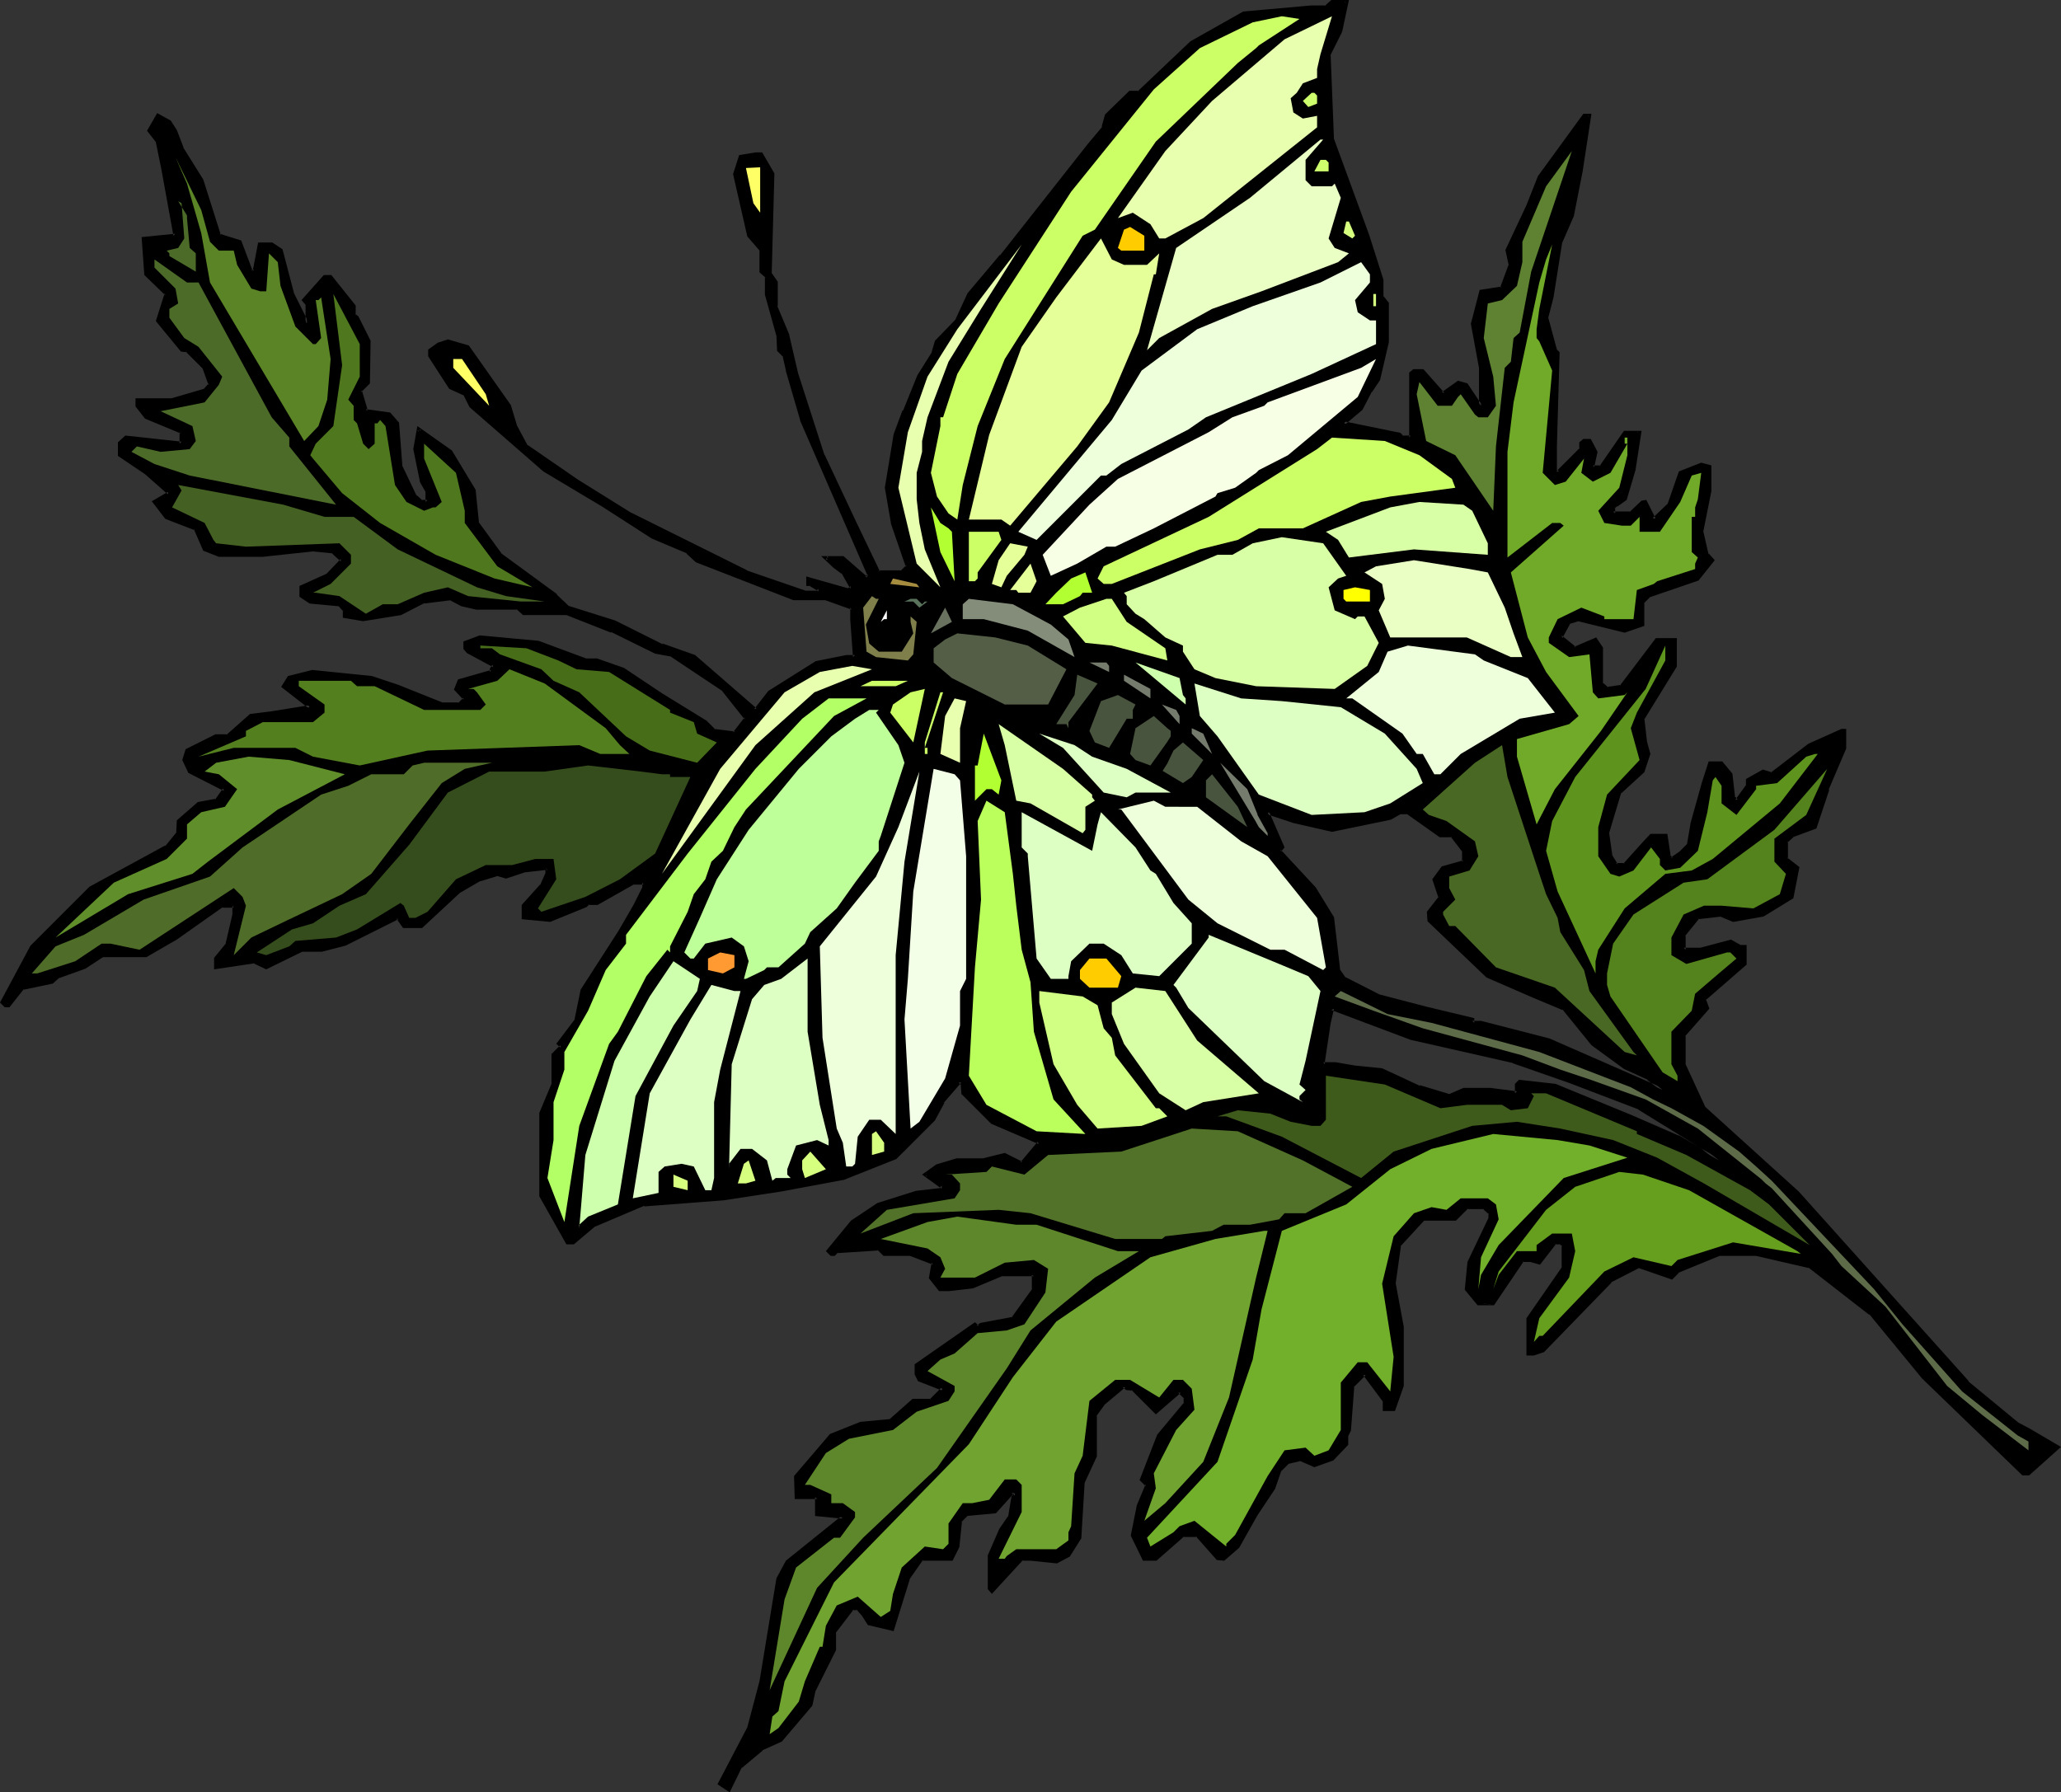 <?xml version="1.0" encoding="UTF-8" standalone="no"?>
<svg
   version="1.0"
   width="130.066mm"
   height="113.131mm"
   id="svg101"
   sodipodi:docname="Butterfly 128.wmf"
   xmlns:inkscape="http://www.inkscape.org/namespaces/inkscape"
   xmlns:sodipodi="http://sodipodi.sourceforge.net/DTD/sodipodi-0.dtd"
   xmlns="http://www.w3.org/2000/svg"
   xmlns:svg="http://www.w3.org/2000/svg">
  <rect width="100%" height="100%" fill="#333333" stroke="none"/>
  <sodipodi:namedview
     id="namedview101"
     pagecolor="#ffffff"
     bordercolor="#000000"
     borderopacity="0.25"
     inkscape:showpageshadow="2"
     inkscape:pageopacity="0.0"
     inkscape:pagecheckerboard="0"
     inkscape:deskcolor="#d1d1d1"
     inkscape:document-units="mm" />
  <defs
     id="defs1">
    <pattern
       id="WMFhbasepattern"
       patternUnits="userSpaceOnUse"
       width="6"
       height="6"
       x="0"
       y="0" />
  </defs>
  <path
     style="fill:#000000;fill-opacity:1;fill-rule:evenodd;stroke:none"
     d="m 317.705,197.955 -9.211,-2.101 -6.141,-2.101 3.394,8.403 -0.646,0.808 8.403,8.888 4.202,7.11 1.454,12.443 1.293,2.101 8.403,4.202 11.312,2.747 10.989,2.747 v 0.808 h 2.101 l 16.16,4.202 27.149,11.797 -3.394,-2.747 -5.656,-2.747 -7.595,-5.494 -6.949,-8.565 -7.11,-2.747 -10.989,-4.848 -14.059,-13.251 v -2.101 l 2.747,-3.555 -1.454,-4.202 2.101,-2.747 4.848,-1.454 v -2.586 l -2.747,-3.555 h -2.747 l -7.757,-5.656 h -2.101 l -2.101,1.454 z m 2.101,-190.522 -2.909,5.494 0.808,20.361 8.403,22.947 3.555,10.504 v 4.202 l 1.293,1.454 v 9.049 l -2.101,9.049 -2.101,2.747 -2.101,4.202 -4.202,3.555 13.251,2.747 0.808,0.646 h 1.939 V 89.201 l 0.808,-0.808 h 2.101 l 4.848,5.656 3.555,-2.909 2.101,0.646 2.747,4.202 0.646,0.808 v -9.049 l -2.101,-10.504 2.101,-7.757 5.01,-0.646 2.101,-5.656 -0.808,-3.394 4.848,-10.665 2.747,-6.949 10.666,-14.544 h 1.293 l -1.939,13.251 -2.262,10.504 -2.747,6.302 -1.939,13.251 -1.454,4.848 2.101,7.757 0.646,0.646 -0.646,22.3 v 5.656 l 0.646,0.646 5.656,-5.656 v -1.293 l 0.646,-0.646 h 1.293 l 1.454,2.586 -0.646,3.555 h 1.939 l 5.656,-8.241 h 3.555 l -1.454,9.049 -2.101,6.949 -2.101,1.293 -0.646,0.646 v 1.454 h 4.202 l 2.909,-2.747 h 0.646 l 1.939,4.202 3.555,-3.555 2.747,-7.595 5.01,-2.101 2.101,0.646 v 5.656 l -2.101,9.857 1.454,5.494 1.293,1.293 -3.555,4.363 -11.797,4.202 -1.293,1.293 v 5.494 l -4.363,1.454 -10.989,-2.747 -2.262,0.646 -2.101,3.717 3.555,2.586 4.848,-2.101 1.293,2.101 v 8.403 l 1.454,1.293 3.555,-0.646 8.403,-11.15 h 4.202 v 6.302 l -7.595,12.604 0.646,5.656 0.646,2.747 -1.293,4.202 -5.656,5.009 -2.909,9.696 0.808,5.494 1.293,2.101 h 2.101 l 4.363,-4.848 1.939,-2.101 h 3.394 l 0.808,4.848 0.646,0.646 2.101,-1.293 2.101,-2.101 0.646,-4.848 2.909,-9.857 1.454,-4.848 h 2.747 l 2.101,2.747 0.646,5.494 0.808,0.808 2.747,-3.555 v -1.293 l 3.555,-2.101 2.101,0.646 9.05,-6.949 7.595,-3.394 h 0.646 v 4.04 l -4.04,9.857 -2.909,9.049 -5.494,2.101 -1.454,1.293 v 4.202 l 2.747,2.101 -1.293,6.949 -6.949,4.202 -7.11,1.454 -2.747,-1.454 -5.656,0.808 -3.394,4.04 v 3.555 h 4.202 l 6.949,-2.101 2.101,1.293 h 1.454 v 4.202 l -9.858,8.403 0.808,2.101 -5.656,6.464 v 6.949 l 4.848,10.504 22.301,20.2 40.562,45.247 11.958,9.857 2.586,1.454 7.11,4.202 -7.11,6.141 h -1.131 l -23.917,-22.947 -12.605,-15.352 -14.544,-11.15 -12.766,-2.909 h -8.888 l -9.858,4.202 -1.454,1.454 -7.595,-2.747 -6.949,3.555 -16.16,16.644 -2.101,0.646 h -1.454 v -8.403 l 8.565,-11.797 v -5.656 l -0.808,-0.646 h -1.293 l -3.717,4.848 -1.939,-0.646 h -2.101 l -6.949,10.342 h -3.555 l -2.747,-3.394 0.646,-6.302 5.01,-10.342 v -1.454 l -1.616,-1.454 h -4.04 l -2.747,2.909 h -7.757 l -5.656,6.141 -1.293,9.211 2.101,10.342 v 14.059 l -2.101,5.656 h -2.101 v -2.101 l -4.848,-6.464 -2.909,2.909 -0.808,10.504 -0.646,1.293 v 2.101 l -3.394,3.555 -4.202,1.454 -3.555,-1.454 -2.747,0.646 -2.101,2.262 -1.293,4.04 -4.202,6.302 -4.363,7.595 -3.394,2.909 h -1.454 l -4.848,-5.656 h -3.394 l -6.464,5.656 h -2.747 l -2.747,-5.656 1.454,-6.949 1.939,-5.009 -1.293,-1.293 4.202,-10.504 6.302,-7.595 v -1.454 l -1.454,-1.454 -5.656,4.848 -5.494,-5.494 h -1.454 l -0.646,-0.646 -4.848,4.202 -2.101,2.747 v 9.696 l -2.909,6.302 -0.646,13.251 -2.747,4.363 -2.909,1.293 -6.141,-0.646 h -2.101 l -7.11,7.757 -0.646,-0.808 v -7.595 l 2.909,-6.302 2.101,-2.909 0.646,-4.848 0.808,-0.646 -0.808,-0.646 -4.202,4.848 -6.949,0.646 -1.454,1.454 -0.646,6.141 -1.293,2.909 h -7.11 l -3.394,4.848 -3.555,11.958 -5.656,-1.454 -1.454,-2.101 -1.293,-1.454 h -1.293 l -4.363,5.494 v 4.363 l -4.686,9.696 -0.97,3.555 -6.949,8.403 -4.686,2.101 -5.01,4.202 -2.747,5.494 -2.101,-1.454 6.787,-13.251 3.07,-11.15 4.04,-24.401 2.101,-4.202 13.251,-10.504 -6.141,-0.646 v -4.202 h -5.01 v -5.009 l 8.403,-9.696 6.949,-2.747 7.11,-0.646 5.494,-4.848 h 4.202 l 2.909,-2.909 -5.656,-2.101 -0.646,-1.454 v -2.101 l 13.898,-9.696 0.646,0.646 0.808,-0.646 7.595,-1.454 5.01,-6.949 v -3.394 h -7.757 l -6.949,2.747 -5.656,0.646 h -1.939 l -2.262,-2.747 0.646,-3.555 -5.494,-2.101 h -6.302 l -1.293,-1.293 -10.019,0.646 -0.646,0.646 h -0.646 l -0.646,-0.646 5.656,-6.949 6.302,-4.202 9.05,-2.747 5.656,-0.646 0.646,-0.808 -4.363,-2.909 2.909,-1.939 4.848,-1.454 h 6.302 l 5.01,-1.293 4.04,2.101 4.202,-5.009 -11.312,-5.009 -6.949,-6.787 v -2.101 l -0.646,-0.808 -4.04,5.009 -2.262,4.202 -9.05,9.049 -12.605,4.848 -14.706,2.909 -13.898,1.939 -18.907,1.454 -11.797,4.848 -4.848,4.202 h -1.454 l -6.302,-11.15 v -19.553 l 2.909,-6.949 v -6.949 l 1.939,-2.101 -0.808,-0.646 4.363,-5.817 1.293,-6.787 9.05,-14.059 3.717,-6.302 1.939,-4.202 v -1.293 h -2.586 l -8.565,4.848 h -2.101 l -0.646,0.646 -8.403,3.555 -6.302,-0.646 v -2.909 l 4.202,-4.686 1.454,-2.909 v -1.454 l -5.656,0.646 -4.202,1.454 -2.101,-0.646 -4.04,1.293 -5.01,2.909 -9.05,8.241 h -4.202 l -1.454,-1.939 -12.605,6.141 -5.656,1.454 h -4.686 l -8.403,4.202 -2.909,-1.454 -9.05,1.454 v -2.101 l 2.747,-3.555 1.454,-6.949 v -2.101 H 53.005 l -11.15,7.595 -6.949,4.202 H 24.24 l -4.202,2.909 -6.141,2.101 -1.454,1.454 -6.949,1.293 -3.394,4.202 H 1.293 l -0.808,-0.646 7.11,-13.412 13.898,-13.897 18.261,-9.696 2.747,-3.394 v -2.909 l 4.848,-4.202 4.202,-0.646 2.101,-2.747 -8.403,-4.202 -1.293,-2.747 0.646,-2.262 6.949,-3.394 h 2.747 l 5.656,-4.848 4.848,-0.808 9.211,-1.293 -6.464,-5.009 1.454,-1.939 5.656,-1.454 13.898,1.454 6.302,1.939 10.504,4.363 h 4.202 l 1.293,-1.454 -2.101,-2.262 0.808,-1.939 7.757,-2.101 V 159.657 l 0.646,-0.808 -6.302,-3.394 -0.808,-0.808 v -1.293 l 3.717,-1.293 13.736,1.293 5.656,2.101 5.656,2.101 h 2.747 l 6.141,2.101 9.373,6.141 10.342,6.464 2.101,2.101 4.848,0.646 2.747,-3.555 -5.494,-7.11 -12.605,-8.241 -3.555,-0.646 -10.342,-5.009 -10.504,-4.04 h -10.504 l -1.454,-1.454 h -9.696 l -3.555,-0.808 -2.747,-1.293 -6.302,0.646 -5.656,2.909 -8.888,1.293 -4.363,-0.646 v -1.454 l -1.293,-1.454 -6.949,-0.646 -2.101,-1.293 v -2.101 l 6.141,-2.747 3.555,-3.717 -2.101,-1.939 -4.848,-0.646 -11.958,1.293 H 52.197 l -3.394,-1.293 -2.101,-5.009 -6.949,-2.747 -2.909,-3.555 3.555,-2.101 -5.494,-4.848 -6.302,-4.202 v -2.747 l 1.293,-1.454 13.413,1.454 v -2.747 L 34.906,99.543 32.643,96.796 v -1.454 h 8.403 l 7.757,-2.101 1.293,-1.454 -1.293,-4.04 -4.202,-4.202 h -1.293 l -5.656,-7.11 2.101,-6.302 -4.848,-4.686 -0.646,-8.565 7.595,-0.646 -2.909,-15.998 -1.293,-6.464 -2.101,-2.586 2.101,-3.555 2.747,1.454 1.454,2.101 1.454,4.202 4.686,7.595 4.202,13.251 5.01,1.454 2.747,7.11 h 0.646 l 1.454,-6.464 h 2.747 l 2.101,1.454 2.747,10.342 3.555,7.11 v -4.848 l -0.646,-0.808 4.848,-5.656 h 1.454 l 5.494,7.11 v 2.101 l 0.808,0.646 2.747,5.656 v 9.696 l -2.101,2.101 1.454,4.202 v 0.646 l 5.494,0.808 2.101,2.101 0.646,10.342 3.555,7.11 1.454,1.293 h 1.454 v -2.747 l -1.454,-2.101 -1.454,-7.757 0.808,-4.686 7.595,5.333 5.494,9.211 0.808,7.757 5.494,7.595 13.413,9.857 2.747,2.747 11.15,3.394 11.312,5.656 7.595,2.747 14.706,12.604 3.394,-4.202 11.312,-7.11 6.949,-1.293 h 2.101 l -0.646,-9.049 v -2.747 l -6.302,-2.101 h -7.757 l -22.947,-9.211 -2.262,-1.939 -8.403,-3.555 -11.797,-7.757 -13.898,-8.241 -17.614,-15.352 -1.454,-2.747 -3.394,-1.616 -4.848,-7.595 v -1.293 l 2.101,-1.454 2.101,-0.646 4.848,1.293 9.858,14.059 1.293,4.848 2.747,4.848 11.958,8.403 12.605,7.595 27.795,14.059 14.059,4.848 h 2.909 l 0.646,-0.646 -2.262,-1.454 h -0.646 v -1.293 l 9.211,2.747 h 0.646 l 0.808,-0.646 -2.262,-3.555 -2.101,-1.454 -1.939,-2.101 h 4.04 l 4.848,4.363 0.808,0.646 0.646,-0.646 -15.998,-37.167 -3.555,-11.797 -0.646,-3.555 -1.454,-1.293 v -3.555 l -2.747,-9.857 v -4.202 L 181.638,64.8 v -5.009 l -3.07,-3.555 -3.394,-14.705 1.454,-4.04 3.555,-0.808 h 1.454 l 2.586,4.848 -0.646,23.916 1.454,1.939 v 5.656 l 2.747,6.949 2.101,9.211 6.302,19.392 7.757,16.16 5.656,11.797 h 5.494 l 1.454,-1.454 -3.555,-10.342 -1.454,-8.403 2.101,-12.604 2.101,-5.656 3.555,-8.241 3.394,-5.656 0.808,-2.747 4.848,-5.009 2.747,-6.302 7.757,-9.049 21.008,-26.502 3.394,-4.202 0.646,-2.747 5.656,-5.494 h 2.101 l 12.605,-11.958 12.443,-6.949 16.16,-1.454 h 3.394 l 1.454,-1.293 h 3.394 z M 361.176,253.221 h -0.323 l -24.402,-5.656 -18.746,-7.11 -0.808,3.555 -1.293,9.857 h 2.747 l 4.848,0.646 6.464,0.646 8.888,4.202 7.11,2.101 3.394,-1.454 h 6.464 l 6.302,0.808 v -2.101 l 0.646,-0.808 8.403,1.131 18.099,7.272 11.15,4.848 9.858,5.656 -3.717,-3.07 -15.19,-9.373 -16.645,-6.464 z"
     id="path1" />
  <path
     style="fill:#000000;fill-opacity:1;fill-rule:evenodd;stroke:none"
     d="m 317.705,197.47 h 0.162 l -9.211,-2.101 -7.11,-2.424 3.878,9.373 v -0.485 l -0.808,1.131 8.565,9.211 v 0 l 4.202,6.949 -0.162,-0.162 1.454,12.604 1.454,2.262 8.565,4.202 11.312,2.909 11.15,2.747 -0.323,-0.485 v 1.131 l 2.424,0.162 h -0.162 l 16.16,4.202 v -0.162 l 30.219,13.251 -5.979,-4.848 -5.818,-2.747 h 0.162 l -7.757,-5.656 0.162,0.162 -7.11,-8.565 -7.11,-2.909 -10.989,-4.686 h 0.162 l -14.059,-13.251 0.162,0.323 v -2.101 l -0.162,0.323 2.909,-3.717 -1.454,-4.525 v 0.485 l 1.939,-2.747 -0.162,0.162 5.171,-1.616 v -3.07 l -3.07,-3.878 h -2.909 0.162 l -7.757,-5.656 h -2.262 l -2.262,1.616 0.162,-0.162 -13.898,2.747 v 0.97 l 14.059,-2.909 2.262,-1.293 h -0.323 2.101 -0.162 l 7.757,5.494 h 2.909 l -0.323,-0.162 2.747,3.555 v -0.162 2.586 l 0.323,-0.323 -5.171,1.454 -2.262,3.07 1.454,4.363 0.162,-0.323 -2.909,3.717 0.162,2.262 14.059,13.412 11.15,4.848 6.949,2.909 v -0.162 l 6.949,8.565 7.757,5.656 5.656,2.586 h -0.162 l 3.555,2.747 0.485,-0.646 -27.31,-11.958 v 0 l -16.322,-4.202 h -2.101 l 0.485,0.485 v -1.131 l -11.474,-2.747 -11.15,-2.909 v 0 l -8.242,-4.202 0.162,0.162 -1.454,-2.101 0.162,0.162 -1.454,-12.443 -4.363,-7.11 -8.403,-9.049 0.162,0.485 0.808,-0.97 -3.717,-8.565 -0.485,0.646 6.302,2.101 9.211,2.101 z"
     id="path2" />
  <path
     style="fill:#000000;fill-opacity:1;fill-rule:evenodd;stroke:none"
     d="m 319.321,7.272 v 0 l -2.747,5.656 0.646,20.361 8.403,22.947 3.555,10.665 v -0.162 4.202 l 1.454,1.778 -0.162,-0.323 v 9.049 -0.162 l -2.101,9.049 0.162,-0.162 -2.101,2.747 v 0.162 l -2.262,4.202 0.162,-0.162 -4.686,4.04 14.059,3.07 -0.323,-0.162 0.97,0.808 h 2.586 V 89.201 l -0.162,0.323 0.808,-0.808 -0.323,0.162 h 2.101 l -0.323,-0.162 5.01,5.817 4.04,-2.909 h -0.485 l 2.101,0.646 -0.323,-0.162 2.909,4.202 v 0 l 1.454,1.778 V 87.747 l -2.101,-10.665 v 0.162 l 2.101,-7.595 -0.485,0.323 5.171,-0.808 2.262,-5.979 -0.646,-3.555 -0.162,0.323 5.01,-10.504 v 0 l 2.747,-7.11 v 0.162 l 10.504,-14.705 -0.323,0.162 h 1.293 l -0.323,-0.485 -2.101,13.412 -2.262,10.504 0.162,-0.162 -2.909,6.302 -1.939,13.251 v 0 l -1.454,5.009 2.101,7.918 0.808,0.808 -0.162,-0.323 -0.646,22.3 v 5.817 l 1.131,1.131 5.979,-6.141 v -1.454 0.162 l 0.646,-0.485 h -0.323 1.293 l -0.323,-0.162 1.454,2.586 -0.162,-0.162 -0.808,4.04 h 2.909 l 5.818,-8.565 -0.485,0.323 h 3.555 l -0.485,-0.646 -1.454,9.049 v 0 l -2.101,6.949 0.323,-0.323 -2.101,1.454 -0.162,0.162 -0.646,0.646 v 2.101 h 4.686 l 3.07,-2.909 -0.323,0.162 h 0.646 l -0.485,-0.323 2.262,4.848 4.202,-4.04 2.747,-7.757 -0.162,0.162 4.848,-1.939 h -0.323 l 2.101,0.646 -0.323,-0.485 v 5.656 0 l -2.101,9.857 1.454,5.817 1.454,1.293 v -0.485 l -3.555,4.363 0.162,-0.323 -11.958,4.202 -1.454,1.616 v 5.656 l 0.323,-0.323 -4.363,1.293 h 0.323 l -11.15,-2.586 -2.586,0.646 -2.262,4.04 3.878,3.07 5.171,-2.101 -0.485,-0.162 1.293,2.101 v -0.323 8.726 l 1.778,1.454 3.717,-0.646 8.565,-11.312 -0.323,0.162 h 4.202 l -0.485,-0.485 v 6.302 l 0.162,-0.323 -7.757,12.766 0.646,5.817 v 0 l 0.646,2.909 v -0.323 l -1.293,4.202 0.162,-0.162 -5.818,5.009 -2.747,9.857 0.646,5.817 1.616,2.424 h 2.424 l 4.525,-5.009 1.939,-2.101 h -0.323 3.394 l -0.323,-0.323 0.808,5.171 0.97,0.97 2.424,-1.616 2.101,-2.262 0.808,-5.009 v 0.162 l 2.909,-10.019 1.293,-4.686 -0.323,0.323 h 2.747 l -0.323,-0.162 2.101,2.747 v -0.323 l 0.646,5.817 1.293,1.131 3.07,-4.04 v -1.454 l -0.323,0.323 3.717,-2.101 h -0.485 l 2.262,0.808 9.211,-7.11 v 0 l 7.595,-3.394 h -0.162 0.646 l -0.485,-0.323 v 4.04 l 0.162,-0.162 -4.04,9.857 h -0.162 l -2.909,9.049 0.323,-0.323 -5.656,2.101 -1.454,1.616 v 4.686 l 2.909,2.101 -0.162,-0.323 -1.454,6.949 0.162,-0.323 -6.949,4.202 h 0.323 l -7.11,1.293 h 0.323 l -3.07,-1.293 -5.818,0.646 -3.717,4.525 v 4.04 h 4.686 l 7.11,-2.101 h -0.323 l 2.101,1.293 h 1.616 l -0.485,-0.485 v 4.202 l 0.162,-0.323 -10.019,8.726 0.808,2.262 0.162,-0.485 -5.818,6.625 v 7.11 l 4.848,10.665 22.462,20.2 40.562,45.409 v 0 l 11.958,9.857 2.747,1.454 v 0 l 6.949,4.202 v -0.646 l -7.11,6.141 h 0.323 -1.131 0.323 L 459.105,328.202 v 0 L 446.5,312.85 431.795,301.7 419.028,298.791 h -9.211 l -9.858,4.04 -1.616,1.616 0.485,-0.162 -7.757,-2.747 -7.11,3.555 -16.322,16.806 0.162,-0.162 -2.101,0.646 h 0.162 -1.454 l 0.485,0.485 v -8.403 0.323 l 8.403,-11.958 v -5.979 l -0.97,-0.97 -1.616,0.162 -3.878,5.009 0.485,-0.323 -2.101,-0.646 -2.262,0.162 -7.272,10.504 0.485,-0.162 h -3.555 l 0.323,0.162 3.394,0.646 7.11,-10.504 -0.323,0.162 h 2.101 -0.162 l 2.262,0.646 3.878,-5.009 -0.323,0.162 h 1.293 l -0.323,-0.162 0.808,0.646 -0.162,-0.323 v 5.656 -0.323 l -8.403,12.12 v 8.888 h 1.778 l 2.424,-0.808 16.16,-16.644 h -0.162 l 6.949,-3.555 -0.323,0.162 7.918,2.747 1.616,-1.616 h -0.162 l 9.858,-4.04 h -0.162 8.888 v 0 l 12.605,2.909 -0.162,-0.162 14.544,11.312 v -0.162 l 12.605,15.352 v 0 l 23.917,23.108 h 1.616 l 7.595,-6.787 -7.434,-4.363 v 0 l -2.747,-1.454 v 0 l -11.958,-9.857 h 0.162 l -40.562,-45.247 -22.301,-20.2 v 0 l -4.848,-10.504 0.162,0.323 v -6.949 l -0.162,0.323 5.818,-6.625 -0.808,-2.262 -0.162,0.323 9.858,-8.565 v -4.686 h -1.778 0.323 l -2.262,-1.293 -7.272,1.939 h 0.162 -4.202 l 0.485,0.485 v -3.555 l -0.162,0.323 3.394,-4.202 -0.323,0.162 5.656,-0.646 h -0.323 l 3.07,1.293 7.272,-1.293 7.11,-4.363 1.454,-7.433 -2.909,-2.262 0.162,0.323 v -4.202 l -0.162,0.323 1.454,-1.293 h -0.162 l 5.656,-2.101 3.07,-9.211 h -0.162 l 4.202,-9.857 v -4.686 h -1.131 l -7.918,3.555 -9.05,6.949 0.323,-0.162 -2.101,-0.646 -4.04,2.262 v 1.616 -0.162 l -2.586,3.555 0.646,-0.162 -0.808,-0.808 0.162,0.323 -0.646,-5.656 -2.424,-2.909 h -3.232 l -1.616,5.009 -2.747,9.857 v 0.162 l -0.808,4.686 0.162,-0.162 -2.101,2.101 0.162,-0.162 -2.101,1.454 h 0.485 l -0.646,-0.646 0.162,0.323 -0.808,-5.333 h -4.04 l -2.101,2.262 -4.363,4.848 0.323,-0.162 h -2.101 l 0.485,0.323 -1.293,-2.101 v 0.162 l -0.808,-5.656 v 0.162 l 2.909,-9.696 -0.162,0.323 5.656,-5.171 1.454,-4.363 -0.808,-2.909 v 0 l -0.646,-5.656 v 0.323 l 7.757,-12.604 v -6.787 h -5.01 l -8.565,11.312 0.323,-0.162 -3.394,0.485 0.323,0.162 -1.454,-1.293 0.162,0.323 v -8.565 l -1.616,-2.424 -5.333,2.262 h 0.485 l -3.394,-2.747 0.162,0.646 1.939,-3.555 -0.162,0.162 2.101,-0.646 h -0.162 l 11.15,2.747 4.686,-1.616 v -5.817 0.323 l 1.293,-1.293 h -0.162 l 11.797,-4.04 3.878,-4.848 -1.454,-1.616 v 0.323 l -1.293,-5.656 v 0.162 l 1.939,-9.696 v -6.141 l -2.424,-0.646 -5.333,2.101 -2.747,7.918 v -0.162 l -3.555,3.394 0.808,0.162 -2.262,-4.525 -1.131,0.162 -2.909,2.747 0.323,-0.162 h -4.202 l 0.485,0.485 v -1.454 l -0.162,0.323 0.646,-0.646 v 0.162 l 2.262,-1.616 2.101,-7.11 v 0 l 1.454,-9.373 h -4.202 l -5.818,8.403 0.323,-0.162 h -1.939 l 0.323,0.485 0.808,-3.717 -1.616,-3.07 h -1.778 l -0.97,0.808 v 1.616 l 0.162,-0.323 -5.656,5.656 h 0.646 l -0.646,-0.646 0.162,0.323 v -5.656 l 0.646,-22.462 -0.808,-0.808 0.162,0.162 -2.101,-7.757 v 0.323 l 1.293,-5.009 v 0 l 2.101,-13.251 v 0.162 l 2.747,-6.302 2.101,-10.665 2.101,-13.736 h -1.939 l -10.827,14.867 -2.747,6.949 v 0 l -5.01,10.665 0.808,3.717 v -0.323 l -2.101,5.656 0.323,-0.323 -5.171,0.808 -2.101,8.08 1.939,10.504 v 0 9.049 l 0.808,-0.162 -0.646,-0.808 v 0 l -2.909,-4.363 -2.262,-0.646 -3.878,2.747 0.646,0.162 -5.01,-5.656 h -2.424 l -0.97,0.808 v 15.513 l 0.323,-0.485 h -1.939 l 0.323,0.162 -0.808,-0.808 -13.413,-2.747 0.162,0.808 4.202,-3.555 2.262,-4.363 v 0.162 l 1.939,-2.909 2.101,-9.049 v -9.373 l -1.293,-1.616 v 0.323 -4.202 l -3.394,-10.665 -8.403,-22.947 v 0.162 l -0.808,-20.361 v 0.162 l 2.747,-5.494 z"
     id="path3" />
  <path
     style="fill:#000000;fill-opacity:1;fill-rule:evenodd;stroke:none"
     d="m 352.934,310.749 -2.747,-3.394 v 0.323 l 0.808,-6.302 h -0.162 l 5.01,-10.504 v -1.778 l -1.778,-1.616 -4.525,0.162 -2.747,2.909 0.323,-0.162 h -7.918 l -5.818,6.464 -1.454,9.373 2.101,10.342 v 0 14.059 -0.162 l -2.101,5.656 0.485,-0.323 h -2.101 l 0.323,0.485 v -2.262 l -5.171,-6.949 -3.232,3.394 -0.808,10.665 v -0.162 l -0.646,1.454 v 2.101 -0.323 l -3.394,3.555 0.162,-0.162 -4.202,1.454 h 0.323 l -3.717,-1.454 -2.909,0.808 -2.262,2.262 -1.454,4.202 v -0.162 l -4.202,6.302 v 0 l -4.202,7.757 v -0.162 l -3.394,2.909 0.323,-0.162 h -1.454 l 0.323,0.162 -5.01,-5.656 h -3.717 l -6.626,5.656 0.323,-0.162 h -2.747 l 0.323,0.323 -2.747,-5.656 0.162,0.323 1.454,-7.11 -0.162,0.162 2.262,-5.333 -1.616,-1.454 v 0.485 l 4.202,-10.504 v 0.162 l 6.464,-7.757 -0.162,-1.778 -1.778,-1.939 -5.979,5.333 h 0.646 l -5.656,-5.656 -1.616,-0.162 0.323,0.162 -0.97,-0.97 -5.171,4.525 -2.262,2.909 v 9.857 -0.162 l -2.747,6.302 -0.808,13.412 v -0.162 l -2.586,4.202 0.162,-0.162 -2.909,1.454 0.323,-0.162 -6.141,-0.646 h -0.162 -2.262 l -7.272,7.918 h 0.646 l -0.646,-0.808 0.162,0.323 v -7.595 0.162 l 2.747,-6.302 v 0 l 2.101,-2.909 0.808,-4.848 -0.162,0.162 0.97,-0.97 -1.293,-1.293 -4.525,5.171 0.162,-0.162 -6.949,0.646 -1.778,1.778 -0.646,6.302 v -0.162 l -1.293,2.909 0.485,-0.323 h -7.272 l -3.555,5.009 -3.717,12.12 0.646,-0.323 -5.656,-1.454 0.162,0.323 -1.293,-2.101 -0.162,-0.162 -1.454,-1.454 h -1.616 l -4.686,5.817 v 4.363 l 0.162,-0.162 -4.848,9.696 -0.808,3.555 v -0.162 l -6.949,8.403 h 0.162 l -4.848,1.939 -5.171,4.363 -2.586,5.656 0.646,-0.323 -2.262,-1.293 0.162,0.485 6.949,-13.251 2.909,-11.15 v 0 l 4.202,-24.563 -0.162,0.162 2.262,-4.202 -0.162,0.162 14.059,-11.15 -7.272,-0.808 0.323,0.485 v -4.525 h -5.333 l 0.485,0.323 v -5.009 l -0.162,0.323 8.403,-9.696 -0.162,0.162 7.11,-2.909 -0.162,0.162 7.11,-0.808 5.656,-4.848 -0.323,0.162 4.363,-0.162 3.394,-3.394 -6.302,-2.424 0.323,0.323 -0.646,-1.454 v 0.162 -2.101 l -0.162,0.485 14.059,-9.696 -0.646,-0.162 0.97,0.97 0.97,-0.97 -0.162,0.162 7.918,-1.454 5.171,-7.272 -0.162,-4.04 h -8.242 l -6.949,2.909 0.162,-0.162 -5.656,0.808 v 0 h -1.939 l 0.323,0.162 -2.262,-2.909 v 0.323 l 0.808,-3.717 -5.979,-2.262 h -6.302 l 0.323,0.162 -1.616,-1.616 -10.181,0.808 -0.808,0.808 0.323,-0.162 h -0.646 l 0.323,0.162 -0.646,-0.808 v 0.646 l 5.656,-6.949 h -0.162 l 6.302,-4.202 -0.162,0.162 9.211,-2.909 h -0.162 l 5.818,-0.646 0.97,-1.131 -4.525,-3.232 v 0.808 l 2.747,-2.101 v 0.162 l 4.848,-1.454 h -0.162 6.302 l 5.01,-1.293 -0.323,-0.162 4.525,2.262 4.686,-5.656 -11.797,-5.171 0.162,0.162 -6.949,-6.949 0.162,0.323 v -2.262 l -1.131,-1.293 -4.525,5.333 -2.101,4.202 v 0 l -9.05,9.049 0.162,-0.162 -12.605,4.848 h 0.162 l -14.706,2.909 -13.898,1.939 -18.907,1.454 -12.12,5.009 -4.848,4.202 0.323,-0.162 h -1.454 l 0.323,0.323 -6.141,-11.15 v 0.162 -19.553 0.162 l 2.747,-7.11 v -6.949 0.323 l 2.262,-2.586 -1.131,-0.808 0.162,0.485 4.202,-5.656 1.454,-7.11 v 0.162 l 9.05,-14.059 v 0 l 3.555,-6.302 2.101,-4.202 v -1.778 l -3.232,-0.162 -8.565,5.009 0.162,-0.162 -2.262,0.162 -0.808,0.646 0.162,-0.162 -8.403,3.555 h 0.162 l -6.302,-0.646 0.485,0.485 v -2.909 l -0.162,0.323 4.363,-4.686 1.454,-3.07 -0.97,-1.616 v 1.454 -0.162 l -1.293,2.909 v -0.162 l -4.363,4.848 v 3.394 l 6.787,0.646 8.726,-3.555 0.646,-0.646 -0.323,0.162 h 2.262 l 8.565,-4.848 h -0.162 2.586 l -0.323,-0.485 v 1.293 -0.162 l -2.101,4.202 -3.555,6.141 v 0 l -9.05,14.059 -1.454,7.11 0.162,-0.162 -4.525,5.979 1.131,0.97 -0.162,-0.646 -2.101,2.101 v 7.272 -0.162 l -2.909,6.949 v 19.876 l 6.464,11.473 h 1.778 l 5.171,-4.363 -0.162,0.162 11.797,-5.009 v 0.162 l 18.907,-1.454 13.736,-2.101 14.706,-2.747 h 0.162 l 12.605,-5.009 9.211,-9.211 2.262,-4.202 h -0.162 l 4.202,-4.848 h -0.646 l 0.646,0.808 -0.162,-0.323 0.162,2.262 7.11,7.11 11.312,4.848 -0.162,-0.646 -4.202,5.009 0.485,-0.162 -4.202,-2.101 -5.171,1.293 h 0.162 -6.464 l -4.848,1.454 -3.394,2.424 4.686,3.394 v -0.808 l -0.646,0.808 0.162,-0.162 -5.656,0.646 -9.211,2.909 -6.302,4.202 -5.979,7.272 1.131,1.131 h 0.97 l 0.808,-0.808 -0.323,0.162 10.019,-0.646 -0.323,-0.162 1.454,1.454 h 6.464 -0.162 l 5.494,2.101 -0.323,-0.485 -0.646,3.717 2.424,3.07 h 2.262 0.162 l 5.656,-0.646 6.949,-2.909 h -0.162 7.757 l -0.485,-0.323 v 3.394 l 0.162,-0.162 -5.01,6.949 0.323,-0.162 -7.757,1.454 -0.97,0.646 h 0.646 l -0.97,-0.808 -14.382,10.019 v 2.424 l 0.808,1.616 5.818,2.262 -0.162,-0.808 -2.909,2.909 0.323,-0.162 h -4.363 l -5.656,5.009 0.162,-0.162 -6.949,0.646 -7.272,2.909 -8.565,10.019 0.162,5.494 h 5.333 l -0.485,-0.485 v 4.525 l 6.626,0.646 -0.323,-0.646 -13.251,10.665 -2.262,4.202 -4.04,24.563 v 0 l -2.909,10.989 v 0 l -7.11,13.574 2.909,1.939 2.909,-5.979 v 0.162 l 5.01,-4.202 h -0.162 l 4.686,-2.101 7.272,-8.565 0.808,-3.717 v 0.162 l 4.848,-9.696 v -4.525 0.323 l 4.202,-5.494 -0.323,0.162 h 1.293 l -0.323,-0.162 1.293,1.454 v 0 l 1.454,2.262 6.141,1.454 3.878,-12.443 -0.162,0.162 3.394,-4.848 -0.323,0.323 h 7.272 l 1.616,-3.232 0.646,-6.302 -0.162,0.323 1.454,-1.454 h -0.162 l 6.949,-0.646 4.363,-4.848 h -0.646 l 0.808,0.646 v -0.646 l -0.808,0.808 -0.808,4.848 v -0.162 l -2.101,3.07 -2.747,6.302 v 8.08 l 0.97,1.131 7.434,-8.08 -0.323,0.162 h 2.101 v 0 l 6.302,0.646 3.07,-1.616 2.747,-4.363 0.808,-13.412 v 0.162 l 2.909,-6.302 v -9.857 l -0.162,0.323 2.101,-2.909 -0.162,0.162 5.01,-4.202 h -0.646 l 0.808,0.646 1.616,0.162 -0.323,-0.162 5.818,5.817 5.979,-5.171 h -0.646 l 1.454,1.454 -0.162,-0.323 v 1.454 l 0.162,-0.323 -6.464,7.757 -4.202,10.827 1.454,1.454 v -0.485 l -2.101,5.009 -1.454,7.272 2.909,5.979 h 3.232 l 6.626,-5.817 -0.323,0.162 h 3.394 l -0.323,-0.162 5.01,5.656 1.778,0.162 3.555,-3.07 4.363,-7.757 v 0 l 4.202,-6.302 1.454,-4.202 -0.162,0.162 2.101,-2.101 -0.162,0.162 2.747,-0.646 -0.323,-0.162 3.717,1.616 4.525,-1.616 3.555,-3.717 v -2.262 0.162 l 0.646,-1.293 0.808,-10.665 -0.162,0.323 2.909,-2.909 h -0.646 l 4.686,6.302 v -0.162 2.424 h 2.909 l 2.101,-5.979 v -14.059 l -1.939,-10.504 v 0.162 l 1.293,-9.211 -0.162,0.323 5.656,-6.141 h -0.323 7.918 l 2.909,-2.909 -0.323,0.162 h 4.04 l -0.323,-0.162 1.616,1.454 -0.162,-0.323 v 1.454 -0.323 l -5.01,10.504 -0.646,6.625 3.07,3.717 h 3.878 z"
     id="path4" />
  <path
     style="fill:#000000;fill-opacity:1;fill-rule:evenodd;stroke:none"
     d="m 131.057,208.621 v -2.101 l -6.302,0.808 -4.202,1.293 h 0.323 l -2.262,-0.646 -4.363,1.454 -5.01,2.747 -9.05,8.403 h 0.323 -4.202 l 0.323,0.162 -1.616,-2.424 -12.928,6.464 v 0 l -5.656,1.293 h 0.162 -4.848 l -8.403,4.202 h 0.323 l -2.909,-1.454 -9.211,1.454 0.485,0.485 v -2.101 l -0.162,0.162 2.909,-3.394 1.454,-7.11 v -2.747 H 52.843 l -11.312,7.757 -6.949,4.202 h 0.323 -10.827 l -4.202,2.747 h 0.162 l -6.464,2.262 -1.454,1.454 0.323,-0.162 -7.11,1.454 -3.555,4.363 0.323,-0.162 H 1.293 1.616 l -0.808,-0.646 0.162,0.485 6.949,-13.251 v 0 l 13.898,-13.897 -0.162,0.162 18.261,-9.857 3.07,-3.717 v -2.909 l -0.162,0.323 4.848,-4.202 -0.323,0.162 4.525,-0.646 2.424,-3.394 -8.726,-4.525 0.162,0.162 -1.454,-2.586 v 0.323 l 0.646,-2.262 -0.162,0.323 6.949,-3.394 h -0.162 2.909 l 5.818,-5.009 -0.323,0.162 5.01,-0.808 10.019,-1.616 -7.11,-5.494 v 0.646 l 1.454,-2.101 -0.162,0.162 5.494,-1.293 h -0.162 l 14.059,1.293 H 88.395 l 6.302,2.101 v 0 l 10.504,4.363 4.525,-0.162 1.778,-1.778 -2.424,-2.586 0.162,0.485 0.808,-2.101 -0.323,0.323 7.918,-2.101 v -0.97 0.323 l 0.808,-1.293 -6.626,-3.717 0.162,0.162 -0.808,-0.808 0.162,0.323 v -1.293 l -0.323,0.485 3.555,-1.454 h -0.162 l 13.898,1.454 v 0 l 5.494,2.101 5.818,1.939 h 2.747 -0.162 l 6.302,2.262 -0.162,-0.162 9.211,6.141 10.504,6.464 -0.162,-0.162 2.262,2.262 5.333,0.646 3.07,-3.878 -5.818,-7.433 -12.605,-8.403 -3.717,-0.646 h 0.162 l -10.504,-4.848 v -0.162 l -10.666,-4.04 h -10.504 l 0.323,0.162 -1.454,-1.454 -10.019,-0.162 v 0 l -3.555,-0.808 0.162,0.162 -2.747,-1.454 -6.626,0.646 -5.656,2.909 h 0.162 l -9.05,1.454 h 0.162 l -4.202,-0.808 0.323,0.485 v -1.616 l -1.616,-1.616 -7.11,-0.808 0.162,0.162 -2.101,-1.454 0.162,0.485 v -2.101 l -0.162,0.323 6.302,-2.747 3.878,-4.04 -2.586,-2.424 -5.01,-0.646 -11.958,1.454 v 0 H 52.197 52.358 l -3.394,-1.454 0.323,0.323 -2.262,-5.171 -7.11,-2.747 0.162,0.162 -2.747,-3.555 -0.162,0.646 3.878,-2.424 -5.979,-5.333 v 0 l -6.302,-4.202 0.162,0.323 v -2.747 0.162 l 1.293,-1.293 -0.323,0.162 13.898,1.293 v -3.394 l -8.726,-3.717 0.162,0.162 -2.101,-2.586 v 0.162 -1.454 l -0.485,0.485 h 8.403 l 8.08,-2.262 1.616,-1.616 -1.454,-4.525 -4.525,-4.363 h -1.454 l 0.323,0.162 -5.656,-6.949 0.162,0.323 2.101,-6.625 -5.171,-4.848 0.162,0.162 -0.646,-8.403 -0.323,0.485 8.08,-0.808 -2.909,-16.321 -1.454,-6.625 -1.939,-2.747 v 0.485 l 1.939,-3.555 -0.485,0.162 2.747,1.454 -0.162,-0.162 1.454,2.101 h -0.162 l 1.454,4.202 4.848,7.757 v -0.162 l 4.202,13.412 5.171,1.616 -0.323,-0.323 2.909,7.272 h 1.454 l 1.293,-6.787 -0.323,0.485 h 2.747 l -0.162,-0.162 2.101,1.454 -0.323,-0.323 2.747,10.504 4.525,8.726 v -6.787 l -0.808,-0.97 v 0.646 l 4.848,-5.656 -0.323,0.162 h 1.454 l -0.323,-0.162 5.333,7.11 v -0.323 2.262 l 0.97,0.808 v -0.162 l 2.747,5.656 -0.162,-0.162 v 9.696 l 0.162,-0.323 -2.262,2.262 1.454,4.525 v -0.162 0.97 l 5.979,0.97 -0.323,-0.162 2.101,2.101 -0.162,-0.323 0.808,10.504 3.394,7.11 1.778,1.616 h 1.939 v -3.394 l -1.454,-2.262 0.162,0.162 -1.454,-7.595 v 0.162 l 0.808,-4.848 -0.808,0.323 7.757,5.494 -0.162,-0.162 5.494,9.211 -0.162,-0.162 0.808,7.757 5.656,7.757 13.413,9.857 v 0 l 2.747,2.747 11.312,3.555 v 0 l 11.312,5.656 0.323,-0.97 v 0.162 l -11.312,-5.656 v 0 l -11.312,-3.555 0.323,0.162 -2.909,-2.747 v -0.162 l -13.251,-9.696 0.162,0.162 -5.656,-7.757 0.162,0.323 -0.808,-7.918 -5.656,-9.373 -8.242,-5.817 -0.97,5.494 1.616,7.918 1.293,2.262 v -0.323 2.747 l 0.485,-0.485 h -1.454 l 0.323,0.162 -1.454,-1.293 v 0.162 l -3.394,-7.11 v 0.162 L 95.182,100.836 93.081,98.412 87.264,97.604 l 0.323,0.485 v -0.646 l -1.293,-4.363 -0.162,0.485 2.101,-2.101 0.162,-10.181 -2.909,-5.817 -0.808,-0.646 0.162,0.323 V 72.88 L 79.022,65.608 h -1.778 l -5.333,5.979 0.97,1.131 v -0.323 4.848 l 0.808,-0.162 -3.555,-7.11 v 0 L 67.387,59.467 64.963,57.851 H 61.57 l -1.293,6.787 0.323,-0.323 h -0.646 l 0.323,0.323 -2.747,-7.272 -5.171,-1.616 0.323,0.323 -4.202,-13.251 -4.848,-7.757 0.162,0.162 -1.616,-4.202 -1.454,-2.262 -3.232,-1.778 -2.424,4.202 2.262,2.909 -0.162,-0.162 1.293,6.302 2.909,15.998 0.485,-0.485 -8.08,0.808 0.646,9.049 5.01,4.848 -0.162,-0.485 -2.101,6.625 5.979,7.272 1.454,0.162 -0.323,-0.162 4.202,4.202 -0.162,-0.162 1.454,4.04 v -0.485 l -1.293,1.454 0.162,-0.162 -7.757,2.262 h 0.162 -8.726 v 1.939 l 2.262,2.909 8.565,3.555 -0.323,-0.323 v 2.747 l 0.485,-0.485 -13.413,-1.454 -1.778,1.616 v 3.232 l 6.464,4.363 v 0 l 5.494,4.848 v -0.646 l -3.878,2.262 3.232,4.202 7.11,2.747 -0.323,-0.323 2.262,5.171 3.717,1.454 h 10.504 v 0 l 11.958,-1.293 h -0.162 l 5.01,0.485 h -0.323 l 2.101,1.939 v -0.646 l -3.555,3.717 0.162,-0.162 -6.464,2.909 v 2.586 l 2.424,1.616 6.949,0.646 -0.162,-0.162 1.293,1.454 -0.162,-0.323 v 1.778 l 4.848,0.808 9.05,-1.454 5.656,-2.909 -0.162,0.162 6.464,-0.808 h -0.323 l 2.747,1.454 3.555,0.808 h 9.858 l -0.323,-0.162 1.616,1.454 h 10.666 -0.323 l 10.666,4.202 v -0.162 l 10.504,5.171 3.555,0.646 -0.162,-0.162 12.605,8.403 -0.162,-0.162 5.494,6.949 v -0.485 l -2.747,3.555 0.485,-0.162 -5.01,-0.646 0.323,0.162 -2.101,-2.101 -10.504,-6.464 -9.211,-6.141 -6.464,-2.262 h -2.747 0.162 l -5.656,-2.101 -5.656,-2.101 -14.059,-1.293 -3.878,1.454 v 1.778 l 0.808,0.97 6.302,3.394 -0.162,-0.646 -0.646,0.97 v 0.808 l 0.323,-0.485 -7.918,2.262 -0.97,2.424 2.262,2.424 v -0.485 l -1.293,1.293 0.323,-0.162 h -4.202 0.162 l -10.504,-4.202 v 0 l -6.302,-2.101 -14.221,-1.454 -5.818,1.454 -1.616,2.586 6.626,5.171 0.162,-0.808 -9.05,1.454 -5.171,0.646 -5.656,5.009 0.323,-0.162 h -2.909 l -7.11,3.555 -0.808,2.586 1.454,3.07 8.565,4.363 -0.323,-0.646 -1.939,2.747 0.323,-0.323 -4.363,0.808 -5.01,4.363 -0.162,3.07 0.162,-0.323 -2.747,3.394 V 201.672 L 21.331,211.529 7.272,225.588 0,239.162 l 1.131,1.131 h 1.131 l 3.555,-4.525 -0.162,0.323 6.949,-1.454 1.616,-1.454 -0.162,0.162 6.302,-2.262 4.202,-2.747 h -0.323 10.666 l 7.272,-4.202 10.989,-7.757 -0.162,0.162 h 2.747 l -0.323,-0.485 v 2.101 0 l -1.616,6.949 0.162,-0.162 -2.909,3.555 v 2.747 l 9.696,-1.454 h -0.323 l 3.07,1.454 8.565,-4.202 h -0.162 4.848 l 5.656,-1.454 12.605,-6.302 -0.485,-0.162 1.616,2.262 h 4.525 l 9.211,-8.565 -0.162,0.162 5.01,-2.909 -0.162,0.162 4.202,-1.293 h -0.323 l 2.262,0.646 4.363,-1.454 h -0.162 l 5.656,-0.646 -0.485,-0.485 z"
     id="path5" />
  <path
     style="fill:#000000;fill-opacity:1;fill-rule:evenodd;stroke:none"
     d="m 157.721,154.486 v 0 l 7.757,2.747 -0.323,-0.162 15.029,12.928 3.717,-4.525 v 0 l 11.15,-6.949 h -0.162 l 6.949,-1.293 v 0 h 2.424 l -0.485,-9.534 v 0 -3.07 l -6.787,-2.262 h -7.757 0.162 l -22.947,-9.049 h 0.162 l -2.262,-2.101 -8.565,-3.394 h 0.162 l -11.797,-7.757 -14.059,-8.403 v 0.162 L 112.635,96.473 v 0.162 l -1.454,-2.909 -3.394,-1.616 0.162,0.162 -5.01,-7.757 v 0.323 -1.293 l -0.162,0.323 2.101,-1.293 h -0.162 l 2.262,-0.646 h -0.323 l 4.848,1.293 -0.323,-0.162 9.858,14.059 v -0.162 l 1.454,4.848 2.747,5.009 11.958,8.403 12.605,7.757 v 0 l 27.957,13.897 0.162,0.162 13.898,4.848 h 3.232 l 1.131,-1.293 -2.747,-1.778 h -0.808 l 0.485,0.485 v -1.293 l -0.485,0.485 9.211,2.747 h 0.808 l 1.131,-1.131 -2.424,-3.878 -2.101,-1.454 v 0 l -1.939,-2.101 -0.323,0.808 h 4.04 l -0.323,-0.162 4.848,4.202 1.131,1.131 1.131,-1.293 -16.16,-37.329 h 0.162 l -3.555,-11.797 v 0.162 l -0.808,-3.717 -1.454,-1.454 0.162,0.323 v -3.555 l -2.747,-10.019 v 0.162 l -0.162,-4.363 -1.293,-1.293 v 0.323 -5.171 l -3.07,-3.717 0.162,0.162 -3.394,-14.705 v 0.323 l 1.454,-4.202 -0.485,0.323 3.555,-0.646 v 0 h 1.454 l -0.485,-0.323 2.747,4.848 -0.162,-0.162 -0.485,23.916 1.454,2.262 -0.162,-0.323 v 5.656 l 2.909,7.272 v -0.162 l 1.939,9.049 6.302,19.553 h 0.162 l 7.595,16.16 5.818,12.12 h 5.979 l 1.778,-1.778 -3.555,-10.665 v 0.162 l -1.454,-8.565 v 0.162 l 2.101,-12.604 v 0.162 l 2.101,-5.656 h -0.162 l 3.555,-8.241 v 0 l 3.394,-5.656 0.97,-2.747 -0.162,0.162 4.848,-5.009 2.909,-6.464 -0.162,0.162 7.757,-9.049 v 0 l 21.008,-26.663 3.394,-4.202 0.808,-2.747 -0.162,0.162 5.656,-5.494 h -0.323 2.262 l 12.766,-11.958 -0.162,0.162 12.443,-7.11 v 0 l 15.998,-1.293 v 0 h 3.555 l 1.616,-1.454 h -0.323 3.394 l -0.323,-0.485 -1.454,6.949 0.808,0.323 L 321.745,0 h -4.202 l -1.616,1.454 0.323,-0.162 h -3.394 v 0 l -16.322,1.454 -12.605,7.11 -12.605,11.958 0.323,-0.162 h -2.262 l -5.818,5.656 -0.808,2.909 h 0.162 l -3.394,4.04 -21.008,26.663 v -0.162 l -7.757,9.211 -2.909,6.302 0.162,-0.162 -5.01,5.171 -0.808,2.747 0.162,-0.162 -3.555,5.656 v 0 l -3.394,8.403 h -0.162 l -2.101,5.656 -2.101,12.766 1.454,8.403 v 0.162 l 3.555,10.342 0.162,-0.485 -1.454,1.454 0.323,-0.162 h -5.494 l 0.323,0.323 -5.656,-11.797 -7.595,-16.16 v 0.162 l -6.302,-19.553 -2.101,-9.049 v -0.162 l -2.909,-6.949 0.162,0.162 v -5.817 l -1.454,-2.101 v 0.323 l 0.646,-24.078 -2.909,-5.009 h -1.616 l -3.878,0.646 -1.454,4.525 3.394,14.867 3.07,3.555 -0.162,-0.162 v 5.171 l 1.454,1.293 -0.162,-0.323 v 4.363 l 2.747,9.857 v -0.162 l 0.162,3.717 1.454,1.454 -0.162,-0.323 0.808,3.555 v 0.162 l 3.394,11.635 v 0.162 l 16.16,37.167 v -0.485 l -0.646,0.646 h 0.646 l -0.808,-0.646 -5.01,-4.363 h -5.333 l 2.909,2.747 1.939,1.454 v -0.162 l 2.101,3.717 0.162,-0.646 -0.808,0.646 0.323,-0.162 h -0.646 0.162 l -9.696,-2.747 v 2.262 h 0.97 -0.162 l 2.101,1.293 v -0.646 l -0.646,0.646 0.323,-0.162 h -2.909 0.162 L 178.083,136.064 h 0.162 l -27.957,-13.897 v 0 l -12.443,-7.757 -11.958,-8.241 v 0.162 l -2.586,-4.848 v 0 l -1.454,-4.848 -10.019,-14.22 -5.01,-1.454 -2.424,0.808 -2.262,1.616 v 1.616 l 5.01,7.757 3.555,1.616 -0.162,-0.162 1.454,2.909 17.614,15.352 14.059,8.403 11.797,7.595 8.403,3.555 h -0.162 l 2.262,2.101 23.27,9.049 h 7.757 -0.162 l 6.302,2.262 -0.323,-0.485 v 2.747 0.162 l 0.646,8.888 0.485,-0.485 h -2.101 l -7.272,1.454 -11.312,7.11 -3.394,4.363 0.646,-0.162 -14.706,-12.766 -7.757,-2.747 z"
     id="path6" />
  <path
     style="fill:#000000;fill-opacity:1;fill-rule:evenodd;stroke:none"
     d="m 361.337,252.898 v 0 l -0.323,-0.162 v 0 l -24.402,-5.656 -19.23,-7.11 -0.808,4.04 -1.616,10.181 h 3.394 v 0 l 4.848,0.808 6.302,0.646 h -0.162 l 9.05,4.04 v 0.162 l 7.272,2.101 3.717,-1.616 -0.323,0.162 h 6.464 -0.162 l 6.787,0.808 v -2.586 0.323 l 0.646,-0.808 -0.323,0.162 8.242,0.97 v 0 l 18.099,7.433 11.15,4.848 v 0 l 12.766,7.272 -2.424,-2.424 -3.717,-3.07 -0.162,-0.162 -15.19,-9.373 -16.645,-6.302 -13.251,-4.686 -0.323,0.808 13.413,4.686 16.483,6.302 h -0.162 l 15.19,9.373 v 0 l 3.717,3.07 v 0 l 0.485,-0.646 -9.696,-5.656 h -0.162 l -11.15,-4.848 -18.099,-7.433 -8.726,-0.97 -0.97,0.97 v 2.262 l 0.485,-0.485 -6.302,-0.808 v 0 h -6.464 l -3.717,1.616 0.323,-0.162 -6.949,-2.101 v 0.162 l -9.05,-4.202 -6.464,-0.646 -4.686,-0.808 h -0.162 -2.747 l 0.323,0.485 1.454,-9.696 0.808,-3.555 -0.646,0.323 18.907,7.11 24.24,5.494 v 0 l 0.323,0.162 v 0 z"
     id="path7" />
  <path
     style="fill:#ccff66;fill-opacity:1;fill-rule:evenodd;stroke:none"
     d="m 300.252,10.827 -0.646,0.646 -4.363,3.555 -19.554,18.745 -14.544,21.008 -2.909,1.454 -18.584,29.411 -6.464,15.998 -3.555,14.059 -1.293,8.241 -2.101,-1.454 -2.747,-4.04 -1.454,-5.656 2.262,-11.15 v -2.101 h 0.646 l 3.394,-10.342 9.858,-16.806 17.291,-26.663 19.715,-24.401 10.989,-9.857 12.605,-6.141 6.949,-1.454 4.202,0.646 z"
     id="path8" />
  <path
     style="fill:#e8ffaf;fill-opacity:1;fill-rule:evenodd;stroke:none"
     d="m 314.15,16.483 v 2.101 l -3.394,1.293 -1.454,2.262 -1.454,1.293 0.646,3.394 2.262,1.454 3.394,-0.646 v 2.747 l -27.149,21.654 -9.05,4.848 h -1.454 l -2.101,-3.394 -4.202,-2.747 -3.555,1.293 11.312,-15.998 11.15,-11.958 17.291,-14.705 11.312,-5.494 -2.747,9.049 z"
     id="path9" />
  <path
     style="fill:#ceff6d;fill-opacity:1;fill-rule:evenodd;stroke:none"
     d="m 314.15,22.785 v 1.939 l -2.101,0.808 -1.293,-1.454 2.101,-1.939 h 0.646 z"
     id="path10" />
  <path
     style="fill:#eaffc4;fill-opacity:1;fill-rule:evenodd;stroke:none"
     d="m 311.403,38.137 v 4.848 l 1.454,1.454 h 4.848 l 0.646,-0.646 1.454,3.394 -2.909,9.696 1.454,2.262 3.394,1.293 -2.586,2.101 -18.261,6.949 -11.797,4.202 -12.605,6.949 -2.909,2.909 6.949,-24.401 17.614,-11.958 16.806,-13.897 h 0.646 z"
     id="path11" />
  <path
     style="fill:#5e8232;fill-opacity:1;fill-rule:evenodd;stroke:none"
     d="m 362.468,79.344 -1.454,1.293 -0.646,5.656 -1.454,1.454 -2.101,18.745 -0.646,15.352 -9.05,-13.251 -6.949,-3.394 -2.262,-11.15 0.646,-2.909 4.363,5.656 h 3.394 l 1.454,-2.101 0.646,-0.646 3.394,4.848 0.808,0.646 h 2.262 l 1.939,-2.747 -0.646,-6.949 -2.262,-9.211 0.97,-8.241 3.394,-0.808 3.555,-3.394 1.293,-5.656 v -4.848 l 5.656,-13.251 6.141,-8.403 -9.696,28.764 z"
     id="path12" />
  <path
     style="fill:#5b8426;fill-opacity:1;fill-rule:evenodd;stroke:none"
     d="m 50.096,57.69 2.101,2.101 h 3.555 l 0.808,3.394 3.394,5.656 2.101,0.646 h 1.454 l 0.646,-9.049 2.101,2.101 0.646,5.656 3.555,9.696 4.202,4.202 h 0.646 l 1.293,-1.454 -1.293,-9.049 h 0.646 l 0.646,-0.646 2.262,14.705 -0.808,9.696 -2.101,6.302 -3.394,3.555 -22.462,-37.814 -2.101,-11.797 -3.394,-11.797 -2.747,-6.302 6.141,12.604 z"
     id="path13" />
  <path
     style="fill:#ceff6d;fill-opacity:1;fill-rule:evenodd;stroke:none"
     d="m 316.897,38.783 v 2.101 h -3.394 l 1.454,-2.747 h 1.293 z"
     id="path14" />
  <path
     style="fill:#ffff66;fill-opacity:1;fill-rule:evenodd;stroke:none"
     d="m 179.699,48.479 -1.778,-8.403 3.394,-0.162 v 10.827 z"
     id="path15" />
  <path
     style="fill:#4c6b28;fill-opacity:1;fill-rule:evenodd;stroke:none"
     d="m 44.602,52.034 0.646,7.11 1.454,1.293 v 4.363 l -6.302,-3.717 v -0.646 l -0.646,-0.646 2.747,-0.646 1.454,-2.262 -0.646,-8.403 -0.808,-0.485 2.101,3.394 z"
     id="path16" />
  <path
     style="fill:#d6ff7f;fill-opacity:1;fill-rule:evenodd;stroke:none"
     d="m 323.2,56.235 -0.646,0.646 -2.101,-1.293 0.646,-2.747 h 0.646 z"
     id="path17" />
  <path
     style="fill:#ffcc00;fill-opacity:1;fill-rule:evenodd;stroke:none"
     d="m 272.942,59.791 h -5.494 l -0.808,-0.646 1.454,-4.363 1.454,-0.646 3.394,2.101 z"
     id="path18" />
  <path
     style="fill:#e5ff99;fill-opacity:1;fill-rule:evenodd;stroke:none"
     d="m 268.094,63.184 h 5.494 l 2.909,-2.747 -0.808,5.009 h -0.485 l -3.555,13.897 -7.11,16.644 -7.595,10.504 -15.998,18.907 -2.101,-1.454 h -7.757 l 4.848,-20.2 7.757,-21.007 8.242,-11.797 10.666,-14.059 2.586,5.009 z"
     id="path19" />
  <path
     style="fill:#e8ffaf;fill-opacity:1;fill-rule:evenodd;stroke:none"
     d="m 226.24,86.292 -5.01,13.251 -1.293,5.656 v 2.586 l -1.293,5.009 v 6.302 l 0.646,5.656 1.293,6.302 3.717,9.049 -5.656,-5.656 -4.363,-18.099 2.262,-13.251 4.686,-13.251 7.11,-11.312 15.352,-20.2 -9.696,15.352 z"
     id="path20" />
  <path
     style="fill:#70aa28;fill-opacity:1;fill-rule:evenodd;stroke:none"
     d="m 366.508,78.536 v 2.101 l 0.646,0.808 3.07,6.949 -2.262,24.401 2.909,2.909 2.586,-0.808 4.363,-5.494 -0.646,3.394 2.747,2.101 4.202,-2.101 4.04,-6.949 h -0.646 v -1.454 h 0.646 v 4.202 l -1.939,7.757 -5.01,5.494 1.454,2.909 4.202,0.646 h 2.101 l 2.101,-2.101 v 3.555 h 4.848 l 4.848,-7.11 2.747,-6.302 2.262,-0.646 -0.808,6.302 -0.646,1.939 v 2.262 h -0.808 v 8.403 l 1.454,1.293 -0.646,1.454 v 1.293 l -9.05,2.909 -0.808,0.646 -4.04,1.454 -0.808,6.949 h -6.949 v -0.646 l -5.494,-2.101 -5.656,2.747 -2.101,4.363 v 1.293 l 4.848,3.394 4.848,-0.646 0.808,9.049 1.293,1.454 6.302,-0.808 0.646,-0.646 -6.302,9.211 -10.989,13.897 -4.363,8.403 -4.686,-16.16 v -4.202 l 12.443,-3.555 2.262,-1.939 -7.757,-10.504 -4.363,-8.241 -4.04,-15.513 12.605,-11.15 -0.808,-0.646 h -1.939 l -10.666,8.241 v -25.209 l 1.454,-11.797 1.454,-6.787 4.686,-21.815 1.616,-5.494 1.454,-3.555 -3.07,15.352 z"
     id="path21" />
  <path
     style="fill:#4c6b28;fill-opacity:1;fill-rule:evenodd;stroke:none"
     d="m 47.349,67.386 17.453,32.158 4.202,4.848 v 2.101 l 11.15,13.897 -34.906,-6.949 -8.403,-2.747 -5.494,-2.909 1.293,-1.293 5.656,1.293 6.949,-0.646 1.454,-1.939 -0.808,-3.555 -7.595,-3.555 10.504,-2.101 3.394,-4.202 0.808,-1.939 -5.656,-7.11 -3.394,-2.101 -3.555,-4.848 v -2.101 l 2.101,-1.293 -0.646,-3.555 -5.01,-5.009 v -1.939 l 7.757,5.494 z"
     id="path22" />
  <path
     style="fill:#edffdb;fill-opacity:1;fill-rule:evenodd;stroke:none"
     d="m 326.755,67.386 -3.555,4.202 0.646,2.909 2.909,1.939 h 1.454 v 5.656 l -15.352,7.11 -25.21,10.342 -4.202,2.909 -15.998,8.241 -3.555,2.747 h -1.293 l -11.312,11.312 -4.04,4.04 -4.363,-1.939 22.301,-26.663 7.11,-11.797 13.251,-9.857 13.251,-5.494 16.16,-5.656 9.696,-4.848 2.101,2.909 z"
     id="path23" />
  <path
     style="fill:#4f771e;fill-opacity:1;fill-rule:evenodd;stroke:none"
     d="m 85.81,89.847 -2.747,5.494 1.293,1.454 v 3.394 l 0.808,0.808 1.454,4.848 1.293,1.293 1.454,-1.293 v -4.848 h 0.646 l 0.646,-0.808 1.293,1.454 2.262,14.059 2.747,4.04 4.202,2.101 2.101,-0.808 h 0.646 l 1.454,-1.293 -4.202,-10.342 v -3.555 l 7.595,6.949 2.101,9.049 v 2.909 l 7.757,10.342 8.403,5.009 -9.05,-2.101 -14.059,-5.656 -13.251,-7.595 -9.05,-7.11 -6.949,-8.241 -0.646,-0.808 1.293,-2.747 4.202,-4.202 2.101,-14.544 -2.101,-16.968 6.302,11.958 z"
     id="path24" />
  <path
     style="fill:#d6ff7f;fill-opacity:1;fill-rule:evenodd;stroke:none"
     d="m 327.563,70.133 h 0.646 v 2.909 h -0.646 z"
     id="path25" />
  <path
     style="fill:#ffff66;fill-opacity:1;fill-rule:evenodd;stroke:none"
     d="m 115.867,94.049 0.808,2.747 -8.565,-9.049 v -2.101 h 2.101 z"
     id="path26" />
  <path
     style="fill:#f7ffe5;fill-opacity:1;fill-rule:evenodd;stroke:none"
     d="m 307.201,108.593 -6.949,3.555 -0.646,0.646 -5.01,3.555 -4.202,1.293 -0.485,0.808 -14.706,7.595 -9.211,4.363 h -2.101 l -6.949,4.04 -6.302,2.909 -1.939,-5.009 11.15,-11.958 6.787,-6.141 21.654,-11.15 5.656,-3.555 7.595,-2.747 0.808,-0.808 22.301,-8.241 3.555,-2.101 -4.363,9.049 z"
     id="path27" />
  <path
     style="fill:#ccff66;fill-opacity:1;fill-rule:evenodd;stroke:none"
     d="m 338.552,108.593 7.757,5.656 0.808,2.101 -15.514,2.101 -6.949,1.293 -13.898,6.302 h -10.504 l -5.01,2.747 -9.05,2.262 -21.008,8.241 h -1.939 l -1.454,-1.293 1.454,-2.909 25.048,-11.797 25.856,-16.16 3.555,-2.747 12.605,0.808 z"
     id="path28" />
  <path
     style="fill:#446023;fill-opacity:1;fill-rule:evenodd;stroke:none"
     d="m 77.406,123.298 h 6.949 l 10.504,7.757 18.907,9.049 6.949,2.101 9.211,1.293 h -5.656 l -12.605,-1.293 -4.848,-2.101 -5.656,1.293 -6.302,2.747 h -3.555 l -4.04,2.262 -6.302,-4.202 -5.656,-0.808 h -0.646 l 4.202,-2.101 4.848,-4.848 v -2.101 l -2.747,-2.747 -22.301,0.808 -7.11,-0.808 -0.646,-0.808 -2.101,-4.04 -7.757,-3.717 2.262,-4.04 -0.808,-1.293 25.048,4.686 z"
     id="path29" />
  <path
     style="fill:#d8ffa5;fill-opacity:1;fill-rule:evenodd;stroke:none"
     d="m 351.156,121.844 3.717,7.757 v 2.747 l -17.614,-1.293 -15.514,1.939 -2.586,-4.202 -2.909,-1.939 15.352,-5.817 6.949,-1.293 10.504,0.646 z"
     id="path30" />
  <path
     style="fill:#b2ff32;fill-opacity:1;fill-rule:evenodd;stroke:none"
     d="m 226.24,126.045 0.808,0.808 0.646,11.797 -3.394,-6.949 -2.262,-10.665 2.262,3.717 z"
     id="path31" />
  <path
     style="fill:#ccff66;fill-opacity:1;fill-rule:evenodd;stroke:none"
     d="m 238.845,128.792 -5.656,7.757 v 1.454 l -0.646,0.646 h -1.454 v -11.797 h 7.11 z"
     id="path32" />
  <path
     style="fill:#d8ffa5;fill-opacity:1;fill-rule:evenodd;stroke:none"
     d="m 321.099,137.357 -1.939,0.646 -2.262,2.101 1.454,5.494 4.848,2.101 0.646,-0.646 h 1.616 l 3.394,6.302 -2.747,5.494 -7.757,5.494 -18.746,-0.646 -9.696,-1.939 -5.01,-2.101 -2.747,-4.202 v -1.454 l -4.202,-1.939 -5.01,-4.363 -2.101,-1.293 -2.101,-2.262 v -1.939 l -0.646,-0.808 7.11,-2.747 15.19,-6.302 h 3.555 l 4.848,-2.747 6.949,-1.454 9.858,1.454 z"
     id="path33" />
  <path
     style="fill:#e5ff99;fill-opacity:1;fill-rule:evenodd;stroke:none"
     d="m 244.339,132.347 -4.202,5.009 -1.293,2.747 -2.262,-0.808 1.616,-5.656 2.747,-4.04 4.202,0.808 z"
     id="path34" />
  <path
     style="fill:#eaffc4;fill-opacity:1;fill-rule:evenodd;stroke:none"
     d="m 354.873,136.549 4.04,8.403 2.101,6.141 2.101,5.656 h -2.747 l -10.504,-4.686 h -18.261 l -2.747,-6.464 1.454,-2.747 -0.646,-3.555 -4.202,-2.747 2.747,-1.454 9.05,-1.454 13.251,2.101 z"
     id="path35" />
  <path
     style="fill:#e5ff99;fill-opacity:1;fill-rule:evenodd;stroke:none"
     d="m 245.793,141.397 h -2.909 l -0.485,-0.646 h -1.454 l 4.848,-6.302 1.454,4.202 z"
     id="path36" />
  <path
     style="fill:#b2ff32;fill-opacity:1;fill-rule:evenodd;stroke:none"
     d="m 258.237,141.397 -0.646,0.808 -4.04,1.939 h -4.202 l 2.586,-2.747 3.555,-3.394 3.394,-1.454 1.616,4.848 z"
     id="path37" />
  <path
     style="fill:#a58c3f;fill-opacity:1;fill-rule:evenodd;stroke:none"
     d="m 219.291,140.104 -6.949,-0.808 0.646,-1.293 5.656,1.293 z"
     id="path38" />
  <path
     style="fill:#ffff00;fill-opacity:1;fill-rule:evenodd;stroke:none"
     d="m 326.755,143.497 h -5.656 l -0.646,-0.646 v -2.101 l 2.747,-0.646 3.555,0.646 z"
     id="path39" />
  <path
     style="fill:#7f7f4c;fill-opacity:1;fill-rule:evenodd;stroke:none"
     d="m 209.595,142.851 -3.07,6.141 0.808,4.525 2.262,1.939 h 5.494 l 2.747,-4.363 -0.646,-2.747 v -1.293 l 1.454,1.293 -0.808,7.757 -1.293,1.454 -7.595,-0.808 -2.262,-1.293 -0.808,-10.504 2.101,-2.747 0.97,0.646 z"
     id="path40" />
  <path
     style="fill:#59725b;fill-opacity:1;fill-rule:evenodd;stroke:none"
     d="m 219.937,144.144 0.646,-0.646 h 0.646 l -1.939,1.454 -1.454,-1.454 h -2.101 l 1.454,-0.646 h 1.454 z"
     id="path41" />
  <path
     style="fill:#848c7a;fill-opacity:1;fill-rule:evenodd;stroke:none"
     d="m 250.641,148.992 4.202,3.555 1.454,4.202 -11.15,-6.302 -10.504,-2.747 h -5.01 v -3.555 l 1.454,-1.293 10.504,1.293 z"
     id="path42" />
  <path
     style="fill:#d1ff84;fill-opacity:1;fill-rule:evenodd;stroke:none"
     d="m 268.74,148.345 9.211,6.302 0.485,2.909 -13.251,-3.555 -6.302,-0.646 -5.333,-6.302 4.04,-2.101 6.302,-2.101 h 1.293 z"
     id="path43" />
  <path
     style="fill:#68725e;fill-opacity:1;fill-rule:evenodd;stroke:none"
     d="m 222.038,151.092 3.394,-6.141 1.616,3.394 z"
     id="path44" />
  <path
     style="fill:#ffffff;fill-opacity:1;fill-rule:evenodd;stroke:none"
     d="m 210.888,147.699 -0.808,0.646 1.454,-2.747 v 2.101 z"
     id="path45" />
  <path
     style="fill:#545e47;fill-opacity:1;fill-rule:evenodd;stroke:none"
     d="m 245.147,154.001 9.211,5.656 -4.363,8.403 h -10.342 l -12.605,-6.302 -4.363,-3.717 v -3.394 l 2.747,-2.101 2.909,-1.454 9.05,0.97 z"
     id="path46" />
  <path
     style="fill:#476d19;fill-opacity:1;fill-rule:evenodd;stroke:none"
     d="m 133.158,157.556 4.363,2.101 7.757,0.646 14.544,9.049 v 0.646 l 5.656,2.262 0.808,2.747 4.686,2.101 -4.686,4.848 -11.312,-2.909 -5.656,-3.394 -11.15,-10.504 -6.141,-2.747 -2.909,-2.747 -9.858,-3.555 -1.939,-1.454 h -2.747 v -0.646 l 10.989,0.646 z"
     id="path47" />
  <path
     style="fill:#edffdb;fill-opacity:1;fill-rule:evenodd;stroke:none"
     d="m 353.904,157.556 10.504,4.202 6.464,8.241 -8.403,1.454 -14.059,8.403 -4.848,4.848 h -1.454 l -2.747,-4.848 h -1.454 l -3.394,-4.848 -11.958,-8.403 h -1.454 l 7.757,-6.302 2.101,-4.848 4.848,-1.454 15.998,2.101 z"
     id="path48" />
  <path
     style="fill:#5e931e;fill-opacity:1;fill-rule:evenodd;stroke:none"
     d="m 390.425,169.999 -1.454,3.717 2.101,7.595 -7.757,8.241 -2.101,7.757 v 6.949 l 2.909,4.202 2.101,0.646 3.394,-1.454 4.202,-5.494 2.101,2.747 v 1.454 l 1.293,1.293 3.555,-0.646 4.202,-4.04 2.262,-9.211 1.293,-7.595 0.646,-0.808 1.454,2.101 v 4.202 l 3.555,2.747 4.686,-6.141 v -0.808 l 5.01,-0.646 6.949,-6.302 2.101,-0.646 h 0.646 l -9.05,11.797 -15.998,13.251 -5.01,2.747 -6.302,0.808 -9.696,8.241 -6.302,9.857 -0.646,2.747 v 2.909 l -9.05,-19.553 -2.747,-9.696 1.454,-7.11 5.494,-10.504 16.806,-21.008 4.686,-10.342 v 3.555 z"
     id="path49" />
  <path
     style="fill:#757c6d;fill-opacity:1;fill-rule:evenodd;stroke:none"
     d="m 264.539,158.849 v 1.454 l -4.686,-2.262 h 4.04 z"
     id="path50" />
  <path
     style="fill:#ceffad;fill-opacity:1;fill-rule:evenodd;stroke:none"
     d="m 282.153,165.798 0.646,0.808 V 168.06 l -11.958,-10.019 10.504,3.717 z"
     id="path51" />
  <path
     style="fill:#e8ffaf;fill-opacity:1;fill-rule:evenodd;stroke:none"
     d="m 207.979,159.657 -13.736,5.494 -14.059,12.604 -22.301,30.703 13.898,-25.047 15.352,-18.26 8.403,-4.848 7.757,-1.454 z"
     id="path52" />
  <path
     style="fill:#547f1e;fill-opacity:1;fill-rule:evenodd;stroke:none"
     d="m 144.47,173.716 3.394,4.04 2.262,2.101 h -6.949 l -5.01,-2.101 -36.198,1.293 -16.16,3.555 -11.15,-2.101 -4.202,-2.101 H 55.752 l -8.403,2.101 11.312,-4.848 v -1.293 l 4.04,-2.101 h 11.958 l 2.747,-2.262 V 168.06 l -6.141,-4.363 v -1.293 h 12.443 l 1.454,1.293 h 4.202 l 11.797,5.656 h 13.413 l 1.293,-1.293 -2.101,-2.909 -0.808,-0.808 h -1.293 l 6.949,-1.939 2.909,-2.747 8.403,3.394 z"
     id="path53" />
  <path
     style="fill:#49543f;fill-opacity:1;fill-rule:evenodd;stroke:none"
     d="m 254.843,172.262 v 1.454 l -0.485,-0.97 h -2.424 l 4.363,-6.949 0.646,-4.848 4.848,2.101 z"
     id="path54" />
  <path
     style="fill:#757c6d;fill-opacity:1;fill-rule:evenodd;stroke:none"
     d="m 274.396,166.606 -6.302,-4.202 v -1.454 l 6.302,3.394 z"
     id="path55" />
  <path
     style="fill:#ccff66;fill-opacity:1;fill-rule:evenodd;stroke:none"
     d="m 213.635,163.697 h -8.403 l 2.747,-1.293 h 8.565 z"
     id="path56" />
  <path
     style="fill:#ddffc4;fill-opacity:1;fill-rule:evenodd;stroke:none"
     d="m 305.747,167.252 14.059,1.454 10.504,6.302 7.595,8.403 1.454,3.394 -7.757,4.848 -6.141,2.101 -12.605,0.646 -12.605,-4.848 -9.858,-13.897 -4.202,-4.848 -1.293,-7.757 11.15,3.555 z"
     id="path57" />
  <path
     style="fill:#ccff66;fill-opacity:1;fill-rule:evenodd;stroke:none"
     d="m 212.342,169.999 0.646,-1.939 4.202,-2.909 3.394,-0.808 -2.747,12.766 z"
     id="path58" />
  <path
     style="fill:#ccff66;fill-opacity:1;fill-rule:evenodd;stroke:none"
     d="m 220.584,178.402 h 0.646 v 1.454 h -0.646 v -2.747 l 3.717,-11.958 h 0.646 z"
     id="path59" />
  <path
     style="fill:#49543f;fill-opacity:1;fill-rule:evenodd;stroke:none"
     d="m 270.195,169.353 v 2.101 h -1.454 l -4.202,6.949 -3.394,-1.293 -1.293,-2.747 2.747,-7.11 4.04,-1.454 4.202,2.262 z"
     id="path60" />
  <path
     style="fill:#b2ff66;fill-opacity:1;fill-rule:evenodd;stroke:none"
     d="m 198.929,170.807 -21.008,22.3 -2.747,4.202 -2.747,5.656 -2.747,2.586 -1.454,4.202 -2.747,3.555 -1.454,4.202 -4.202,8.241 v 1.454 l -0.646,-0.646 -5.01,6.302 -6.787,13.251 -2.101,2.909 -7.11,19.553 -3.555,22.947 -4.04,-10.504 1.454,-9.049 v -9.049 l 2.586,-7.757 v -4.202 l 5.656,-9.857 4.202,-9.696 4.848,-6.302 v -2.101 l 14.706,-19.392 16.16,-20.2 11.15,-11.958 6.302,-4.848 h 9.05 z"
     id="path61" />
  <path
     style="fill:#e8ffaf;fill-opacity:1;fill-rule:evenodd;stroke:none"
     d="m 228.987,173.716 v 8.241 l -4.686,-2.101 1.131,-9.049 2.262,-4.202 2.747,0.646 z"
     id="path62" />
  <path
     style="fill:#757c6d;fill-opacity:1;fill-rule:evenodd;stroke:none"
     d="m 281.345,170.807 v 1.939 l -4.202,-4.686 3.394,1.293 z"
     id="path63" />
  <path
     style="fill:#bfff99;fill-opacity:1;fill-rule:evenodd;stroke:none"
     d="m 208.949,169.999 5.333,7.757 1.454,4.202 -5.656,17.452 -0.485,1.293 v 2.262 l -5.656,7.595 -4.363,6.141 -6.302,5.656 -1.293,2.747 -6.302,5.656 h -2.747 l -0.646,0.646 -4.363,2.101 h -0.485 l 1.131,-4.202 -1.131,-3.555 -2.909,-2.101 -6.302,1.454 -2.747,3.555 h -0.808 l -1.454,-1.454 3.717,-8.241 4.04,-9.211 7.595,-11.797 11.958,-14.544 7.757,-7.757 5.656,-4.202 3.394,-2.101 h 2.262 z"
     id="path64" />
  <path
     style="fill:#49543f;fill-opacity:1;fill-rule:evenodd;stroke:none"
     d="m 279.244,174.362 v 1.293 l -0.808,1.293 -4.04,5.656 -3.555,-1.293 -1.293,-1.454 1.293,-6.141 4.363,-2.909 3.232,2.909 z"
     id="path65" />
  <path
     style="fill:#d8ffa5;fill-opacity:1;fill-rule:evenodd;stroke:none"
     d="m 260.499,189.552 v 0.646 l 0.646,0.808 -2.262,1.454 v 5.494 l -0.646,0.808 -12.443,-7.11 -3.394,-0.646 -2.747,-13.251 -1.454,-5.009 15.352,10.665 z"
     id="path66" />
  <path
     style="fill:#757c6d;fill-opacity:1;fill-rule:evenodd;stroke:none"
     d="m 289.102,179.857 -4.848,-4.848 v -1.293 l 2.747,1.293 z"
     id="path67" />
  <path
     style="fill:#b2ff32;fill-opacity:1;fill-rule:evenodd;stroke:none"
     d="m 238.198,189.552 -1.616,-1.293 h -1.293 l -2.747,2.747 v -8.403 h 0.646 l 1.454,-7.595 4.202,11.15 z"
     id="path68" />
  <path
     style="fill:#ddffc4;fill-opacity:1;fill-rule:evenodd;stroke:none"
     d="m 260.499,180.503 8.242,2.909 10.504,5.656 h 0.646 -9.05 l -2.101,1.131 -5.494,-1.131 -9.696,-10.665 -5.656,-3.394 8.403,2.747 z"
     id="path69" />
  <path
     style="fill:#49543f;fill-opacity:1;fill-rule:evenodd;stroke:none"
     d="m 284.254,185.351 -2.101,1.454 -4.848,-2.909 1.131,-1.778 1.454,-3.07 2.262,-1.939 4.848,4.202 z"
     id="path70" />
  <path
     style="fill:#496823;fill-opacity:1;fill-rule:evenodd;stroke:none"
     d="m 367.155,208.459 1.616,4.848 2.747,5.656 0.646,3.394 5.656,9.049 1.293,5.009 10.504,14.544 0.808,0.808 -2.909,-0.808 -16.645,-15.352 -14.059,-4.848 -9.696,-9.857 h -1.454 l -1.454,-2.747 v -0.646 l 2.909,-2.909 -1.454,-2.747 v -2.747 l 4.848,-1.454 2.101,-3.394 -0.808,-3.555 -6.787,-4.848 -4.202,-1.454 -1.454,-1.293 12.443,-11.15 6.464,-4.202 1.293,7.595 z"
     id="path71" />
  <path
     style="fill:#608e2b;fill-opacity:1;fill-rule:evenodd;stroke:none"
     d="m 82.254,184.704 -15.998,8.403 -16.645,12.443 -3.717,2.909 -15.352,4.848 -17.291,10.342 13.898,-13.089 12.605,-5.656 4.848,-4.848 v -3.394 l 3.394,-2.909 5.656,-1.293 2.909,-4.202 -4.363,-3.555 -3.394,-0.646 2.747,-2.101 7.757,-1.454 9.696,0.808 z"
     id="path72" />
  <path
     style="fill:#4f6d28;fill-opacity:1;fill-rule:evenodd;stroke:none"
     d="m 110.857,183.412 -5.494,3.394 -7.757,9.857 -9.05,11.797 -6.949,4.848 -13.251,6.302 -8.403,4.04 -4.202,4.202 2.909,-11.797 -0.808,-2.101 -2.101,-2.101 -22.462,14.705 -6.949,-1.454 h -2.101 l -6.302,4.202 -9.05,2.909 H 7.595 l 5.656,-6.464 6.787,-2.747 14.221,-8.403 15.837,-5.494 7.757,-6.949 18.746,-12.604 6.464,-2.101 5.494,-2.747 h 7.757 l 2.101,-2.101 2.747,-0.646 h 16.16 z"
     id="path73" />
  <path
     style="fill:#757c6d;fill-opacity:1;fill-rule:evenodd;stroke:none"
     d="m 299.929,194.4 2.424,4.363 v 0.646 l -2.101,-2.101 -0.808,-1.454 -8.403,-13.897 6.464,6.302 2.424,5.979 z"
     id="path74" />
  <path
     style="fill:#354c1c;fill-opacity:1;fill-rule:evenodd;stroke:none"
     d="m 157.883,184.704 h 1.939 v 0.646 h 4.848 l -8.403,18.26 -8.403,6.141 -8.242,4.202 -10.504,3.555 -0.808,-0.808 4.363,-6.949 -0.646,-4.848 h -4.363 l -5.494,1.454 h -6.302 l -7.11,3.394 -6.787,7.757 -2.909,1.454 h -1.454 l -1.293,-2.909 -0.808,-0.646 -10.342,6.302 -5.01,1.939 -9.696,0.808 -1.454,1.293 -5.494,2.101 -2.262,-0.646 8.403,-5.494 5.01,-1.454 6.302,-4.202 6.302,-2.747 10.342,-11.797 9.211,-12.443 9.858,-5.009 h 13.251 l 10.342,-1.454 12.605,1.454 z"
     id="path75" />
  <path
     style="fill:#f4ffe8;fill-opacity:1;fill-rule:evenodd;stroke:none"
     d="m 228.987,186.159 1.454,18.099 v 29.249 l -1.454,2.909 v 8.241 l -3.555,12.604 -6.141,10.342 -2.101,1.616 -1.454,-26.017 0.808,-9.696 1.293,-20.846 4.848,-29.249 5.01,1.293 z"
     id="path76" />
  <path
     style="fill:#54821c;fill-opacity:1;fill-rule:evenodd;stroke:none"
     d="m 423.23,200.056 v 5.494 l 2.747,2.909 -1.454,4.848 -6.302,3.394 -7.595,-0.646 h -4.202 l -4.848,2.101 -2.909,5.494 v 4.202 l 3.555,2.101 9.696,-2.747 h 0.808 l 1.454,1.454 -4.202,3.555 -5.656,4.848 -0.808,4.04 -4.848,5.009 v 7.757 l 1.454,2.747 v 1.293 l -3.555,-2.101 -12.443,-18.099 -0.808,-2.747 v -2.747 l 1.454,-7.11 4.848,-6.949 11.958,-7.595 5.656,-0.808 15.998,-11.797 12.605,-14.544 -5.01,10.989 z"
     id="path77" />
  <path
     style="fill:#edffdb;fill-opacity:1;fill-rule:evenodd;stroke:none"
     d="m 213.635,227.851 v 42.661 l -3.555,-3.394 h -2.747 l -2.747,4.04 -0.646,6.464 -0.646,0.646 h -1.454 l -0.808,-5.656 -1.454,-3.394 -3.394,-21.654 -0.646,-21.815 13.413,-16.644 5.333,-11.797 5.01,-13.251 -3.555,21.492 z"
     id="path78" />
  <path
     style="fill:#49543f;fill-opacity:1;fill-rule:evenodd;stroke:none"
     d="m 297.505,197.309 -9.858,-7.11 v -4.04 l 1.454,-1.454 6.141,7.757 z"
     id="path79" />
  <path
     style="fill:#baff5b;fill-opacity:1;fill-rule:evenodd;stroke:none"
     d="m 241.592,208.459 0.808,7.595 1.293,10.504 2.101,7.757 0.808,11.797 4.686,16.16 7.595,8.241 -11.635,-0.646 -11.958,-6.302 -4.202,-6.949 1.454,-25.855 1.454,-16.16 -0.808,-18.745 2.101,-4.848 4.363,2.747 z"
     id="path80" />
  <path
     style="fill:#edffdb;fill-opacity:1;fill-rule:evenodd;stroke:none"
     d="m 285.547,192.461 10.504,8.241 6.302,3.555 11.797,14.705 2.101,11.797 -0.646,0.646 -9.211,-4.848 h -3.394 l -12.605,-6.302 -6.949,-5.656 -15.998,-21.492 h -0.808 l 8.565,-2.101 2.747,1.454 z"
     id="path81" />
  <path
     style="fill:#ddffc4;fill-opacity:1;fill-rule:evenodd;stroke:none"
     d="m 261.792,196.663 0.808,-2.909 8.242,8.403 3.555,5.494 1.293,0.808 4.202,6.949 4.363,4.848 v 4.848 l -7.757,7.757 -6.302,-0.646 -2.747,-4.363 -4.202,-2.747 h -3.394 l -4.363,4.202 -0.646,3.555 v 0.646 h -4.202 l -3.394,-4.848 -2.101,-24.401 v -0.646 l -1.454,-1.454 v -8.403 l 16.806,9.211 z"
     id="path82" />
  <path
     style="fill:#ddffc4;fill-opacity:1;fill-rule:evenodd;stroke:none"
     d="m 312.049,232.86 2.909,3.555 -3.555,16.644 -1.454,5.656 1.454,1.293 -1.454,1.454 v 0.808 l 0.808,0.646 -9.211,-5.009 -18.099,-17.452 -2.909,-4.848 -0.646,-0.646 8.403,-11.312 v -0.646 l 16.806,6.949 z"
     id="path83" />
  <path
     style="fill:#ff9932;fill-opacity:1;fill-rule:evenodd;stroke:none"
     d="m 175.174,230.759 -2.747,1.454 -3.555,-0.808 v -2.747 l 2.909,-1.454 3.394,0.646 z"
     id="path84" />
  <path
     style="fill:#ddffc4;fill-opacity:1;fill-rule:evenodd;stroke:none"
     d="m 192.627,246.111 2.909,17.452 2.101,8.403 v 1.293 l -2.747,-1.293 -5.01,1.293 -2.101,5.656 v 1.293 l 0.808,0.808 h -3.555 l -0.808,0.646 -1.293,-4.848 -3.555,-2.747 h -2.747 l -2.747,3.555 v 1.293 l 0.646,-25.047 4.848,-15.513 2.909,-3.394 4.04,-1.454 6.302,-4.848 z"
     id="path85" />
  <path
     style="fill:#ffcc00;fill-opacity:1;fill-rule:evenodd;stroke:none"
     d="m 267.448,232.86 -0.808,2.747 h -6.787 l -2.262,-2.101 v -2.101 l 2.262,-2.747 h 4.04 z"
     id="path86" />
  <path
     style="fill:#ceffad;fill-opacity:1;fill-rule:evenodd;stroke:none"
     d="m 166.286,236.415 -5.656,8.241 -9.05,16.806 -4.202,25.855 -7.11,2.909 -2.101,1.939 v 0.808 l 1.454,-17.452 6.949,-22.462 8.403,-15.352 5.656,-8.403 6.302,4.202 z"
     id="path87" />
  <path
     style="fill:#ddffc4;fill-opacity:1;fill-rule:evenodd;stroke:none"
     d="m 176.629,236.415 -4.848,18.745 -1.454,7.757 v 18.099 l -0.646,2.909 h -1.454 l -2.747,-5.656 -2.909,-0.646 -4.04,0.646 -1.454,1.293 v 5.009 l -6.141,1.293 4.04,-25.047 9.696,-17.614 5.01,-8.241 5.494,1.454 z"
     id="path88" />
  <path
     style="fill:#d8ffa5;fill-opacity:1;fill-rule:evenodd;stroke:none"
     d="m 285.547,248.212 14.706,12.604 -13.251,2.101 -4.202,1.939 -6.302,-4.04 -8.403,-11.797 -2.909,-7.11 v -2.747 l 5.656,-3.555 7.11,0.808 z"
     id="path89" />
  <path
     style="fill:#d1ff84;fill-opacity:1;fill-rule:evenodd;stroke:none"
     d="m 261.792,239.809 1.454,5.494 1.939,2.262 0.808,4.202 9.696,12.604 h 0.808 l 1.939,1.939 -6.141,2.262 -10.504,0.646 -4.848,-5.656 -5.656,-9.696 -3.394,-14.705 v -2.747 l 10.342,1.293 z"
     id="path90" />
  <path
     style="fill:#5e6b49;fill-opacity:1;fill-rule:evenodd;stroke:none"
     d="m 341.46,244.01 25.694,6.949 15.514,5.979 6.302,2.424 5.333,2.909 4.363,2.101 7.595,4.202 8.565,6.141 4.04,3.555 3.717,3.394 24.402,25.855 6.787,8.403 14.221,15.998 13.251,10.504 2.586,1.454 v 2.101 l -10.989,-8.403 -8.403,-6.949 -14.706,-18.907 -10.504,-9.696 -2.262,-2.909 -14.382,-15.675 -1.454,-1.131 -0.97,-0.97 -15.19,-12.12 -12.443,-6.949 -13.574,-4.848 -6.787,-2.262 -9.05,-3.394 -23.755,-6.464 -11.797,-4.202 -9.211,-3.394 1.454,-1.293 11.15,5.494 z"
     id="path91" />
  <path
     style="fill:#3f5b1c;fill-opacity:1;fill-rule:evenodd;stroke:none"
     d="m 343.561,264.371 6.302,-0.808 h 8.403 l 2.101,1.293 4.04,-0.485 1.454,-2.909 -0.646,-0.646 h 3.555 l 21.654,9.049 v 0.646 l 11.797,5.009 15.19,8.403 4.525,3.394 9.696,9.696 -25.21,-14.705 -11.15,-6.141 -10.504,-4.202 -12.605,-2.747 -10.342,-1.616 -10.666,0.97 -18.746,6.141 -7.757,6.302 -18.907,-9.857 -13.251,-4.848 h -2.101 l 4.848,-1.454 7.757,0.808 4.848,1.939 5.01,0.97 h 2.101 l 1.293,-1.454 V 256.615 l 14.059,2.101 z"
     id="path92" />
  <path
     style="fill:#517228;fill-opacity:1;fill-rule:evenodd;stroke:none"
     d="m 310.756,276.814 11.797,6.302 -11.15,6.302 h -5.01 l -1.293,1.454 -6.949,1.293 h -6.302 l -2.747,1.454 -11.15,1.293 -0.808,0.646 H 265.993 l -20.2,-6.141 -7.595,-0.808 -20.362,0.808 -12.605,4.848 6.302,-5.656 16.16,-2.747 1.293,-1.939 v -1.616 l -1.939,-2.101 h -1.616 l 9.858,-0.646 1.293,-1.293 7.757,1.939 5.656,-4.686 17.453,-0.808 16.806,-5.494 10.989,0.646 z"
     id="path93" />
  <path
     style="fill:#d6ff7f;fill-opacity:1;fill-rule:evenodd;stroke:none"
     d="m 210.888,274.713 -2.909,0.808 v -5.009 l 0.97,-0.646 1.939,2.747 z"
     id="path94" />
  <path
     style="fill:#72af2b;fill-opacity:1;fill-rule:evenodd;stroke:none"
     d="m 379.113,273.259 9.05,2.909 -15.19,4.848 -15.514,15.998 -4.202,7.11 -0.646,3.394 0.646,-7.595 4.202,-9.049 -0.646,-3.555 -1.939,-1.454 h -6.464 l -3.394,2.747 -3.555,-0.646 -4.202,1.454 -4.848,5.494 -2.747,11.312 2.747,17.452 -0.808,8.241 -5.494,-6.949 h -2.262 l -4.04,4.848 v 11.312 l -2.909,4.848 -3.394,1.293 -2.101,-1.939 -5.01,0.646 -4.04,6.141 -7.757,14.059 -2.101,2.101 v 0.646 l -7.595,-6.141 -3.555,1.293 -1.454,1.454 -5.494,3.394 -0.808,-2.101 16.806,-18.099 8.403,-24.401 2.101,-11.958 4.848,-18.745 15.352,-6.302 10.504,-8.403 9.858,-4.848 14.706,-3.555 15.352,1.454 z"
     id="path95" />
  <path
     style="fill:#d6ff7f;fill-opacity:1;fill-rule:evenodd;stroke:none"
     d="m 191.981,281.016 -0.646,-2.101 v -2.101 l 1.939,-2.101 3.717,4.202 z"
     id="path96" />
  <path
     style="fill:#d6ff7f;fill-opacity:1;fill-rule:evenodd;stroke:none"
     d="m 177.921,282.308 h -1.939 l 1.454,-4.686 1.131,-0.808 1.616,4.848 z"
     id="path97" />
  <path
     style="fill:#669e1e;fill-opacity:1;fill-rule:evenodd;stroke:none"
     d="m 402.868,283.924 25.856,14.544 0.808,0.646 -16.16,-2.747 -13.251,4.202 -1.454,1.454 -9.05,-2.101 -6.949,3.394 -14.706,15.352 h -0.808 l -1.293,1.454 1.293,-5.656 7.11,-9.696 1.454,-6.302 -0.808,-4.202 h -4.686 l -3.717,2.747 v 1.454 h -4.686 l -4.363,5.656 -1.293,3.394 1.293,-4.202 11.312,-14.705 6.949,-5.494 10.504,-3.555 5.656,0.646 z"
     id="path98" />
  <path
     style="fill:#d6ff7f;fill-opacity:1;fill-rule:evenodd;stroke:none"
     d="m 164.024,283.924 -3.394,-0.808 v -2.909 l 3.394,1.454 z"
     id="path99" />
  <path
     style="fill:#5e872b;fill-opacity:1;fill-rule:evenodd;stroke:none"
     d="m 247.248,292.166 19.392,6.302 h 5.01 l -10.504,6.302 -15.352,12.605 -5.656,9.049 -16.645,23.755 -17.614,16.644 -10.989,11.958 -11.312,24.401 3.555,-21.654 2.747,-7.595 9.05,-7.11 h 1.454 l 3.555,-4.848 v -1.293 l -2.909,-2.101 h -2.747 v -2.101 l -5.01,-2.262 h -1.293 l 5.01,-7.595 5.494,-3.394 10.504,-2.101 5.656,-4.363 7.595,-2.586 1.454,-2.262 v -1.293 l -6.464,-3.555 3.07,-2.747 3.394,-1.454 5.494,-4.848 6.949,-0.646 4.202,-1.454 5.01,-7.595 0.646,-5.656 -3.394,-2.101 -6.949,0.646 -7.11,3.555 h -8.242 l 1.131,-2.101 -1.131,-2.747 -3.07,-2.101 -11.15,-2.262 11.15,-4.04 7.11,-1.293 14.059,1.939 z"
     id="path100" />
  <path
     style="fill:#70a330;fill-opacity:1;fill-rule:evenodd;stroke:none"
     d="m 299.606,304.77 -6.464,28.603 -6.141,15.352 -9.05,9.857 -5.01,4.202 2.747,-7.757 -0.485,-3.555 5.333,-10.342 4.363,-4.848 -0.646,-5.009 -2.101,-2.101 h -2.262 l -3.394,4.202 -6.949,-4.202 h -3.555 l -6.141,5.009 -1.616,13.089 -1.939,4.202 -0.808,12.605 -0.646,1.454 v 1.939 l -2.909,2.101 h -9.534 l -2.262,1.616 -0.485,0.646 h -1.454 l 5.494,-11.15 v -6.464 l -1.293,-1.293 h -2.747 l -3.717,4.848 -4.04,0.808 h -2.262 l -3.394,4.848 v 4.848 l -1.293,1.293 -4.363,-0.646 -5.494,5.009 -2.101,6.302 -0.646,4.04 -2.262,1.454 -5.494,-4.848 -5.01,2.101 -2.586,4.848 -0.808,5.009 h -0.646 l -3.555,8.241 -1.454,4.848 -4.848,6.302 -2.101,1.454 0.646,-4.202 1.454,-1.293 1.454,-7.11 11.797,-23.593 32.158,-32.966 10.504,-15.998 10.342,-13.251 22.462,-15.352 15.514,-4.363 11.635,-1.939 h 0.808 z"
     id="path101" />
</svg>
